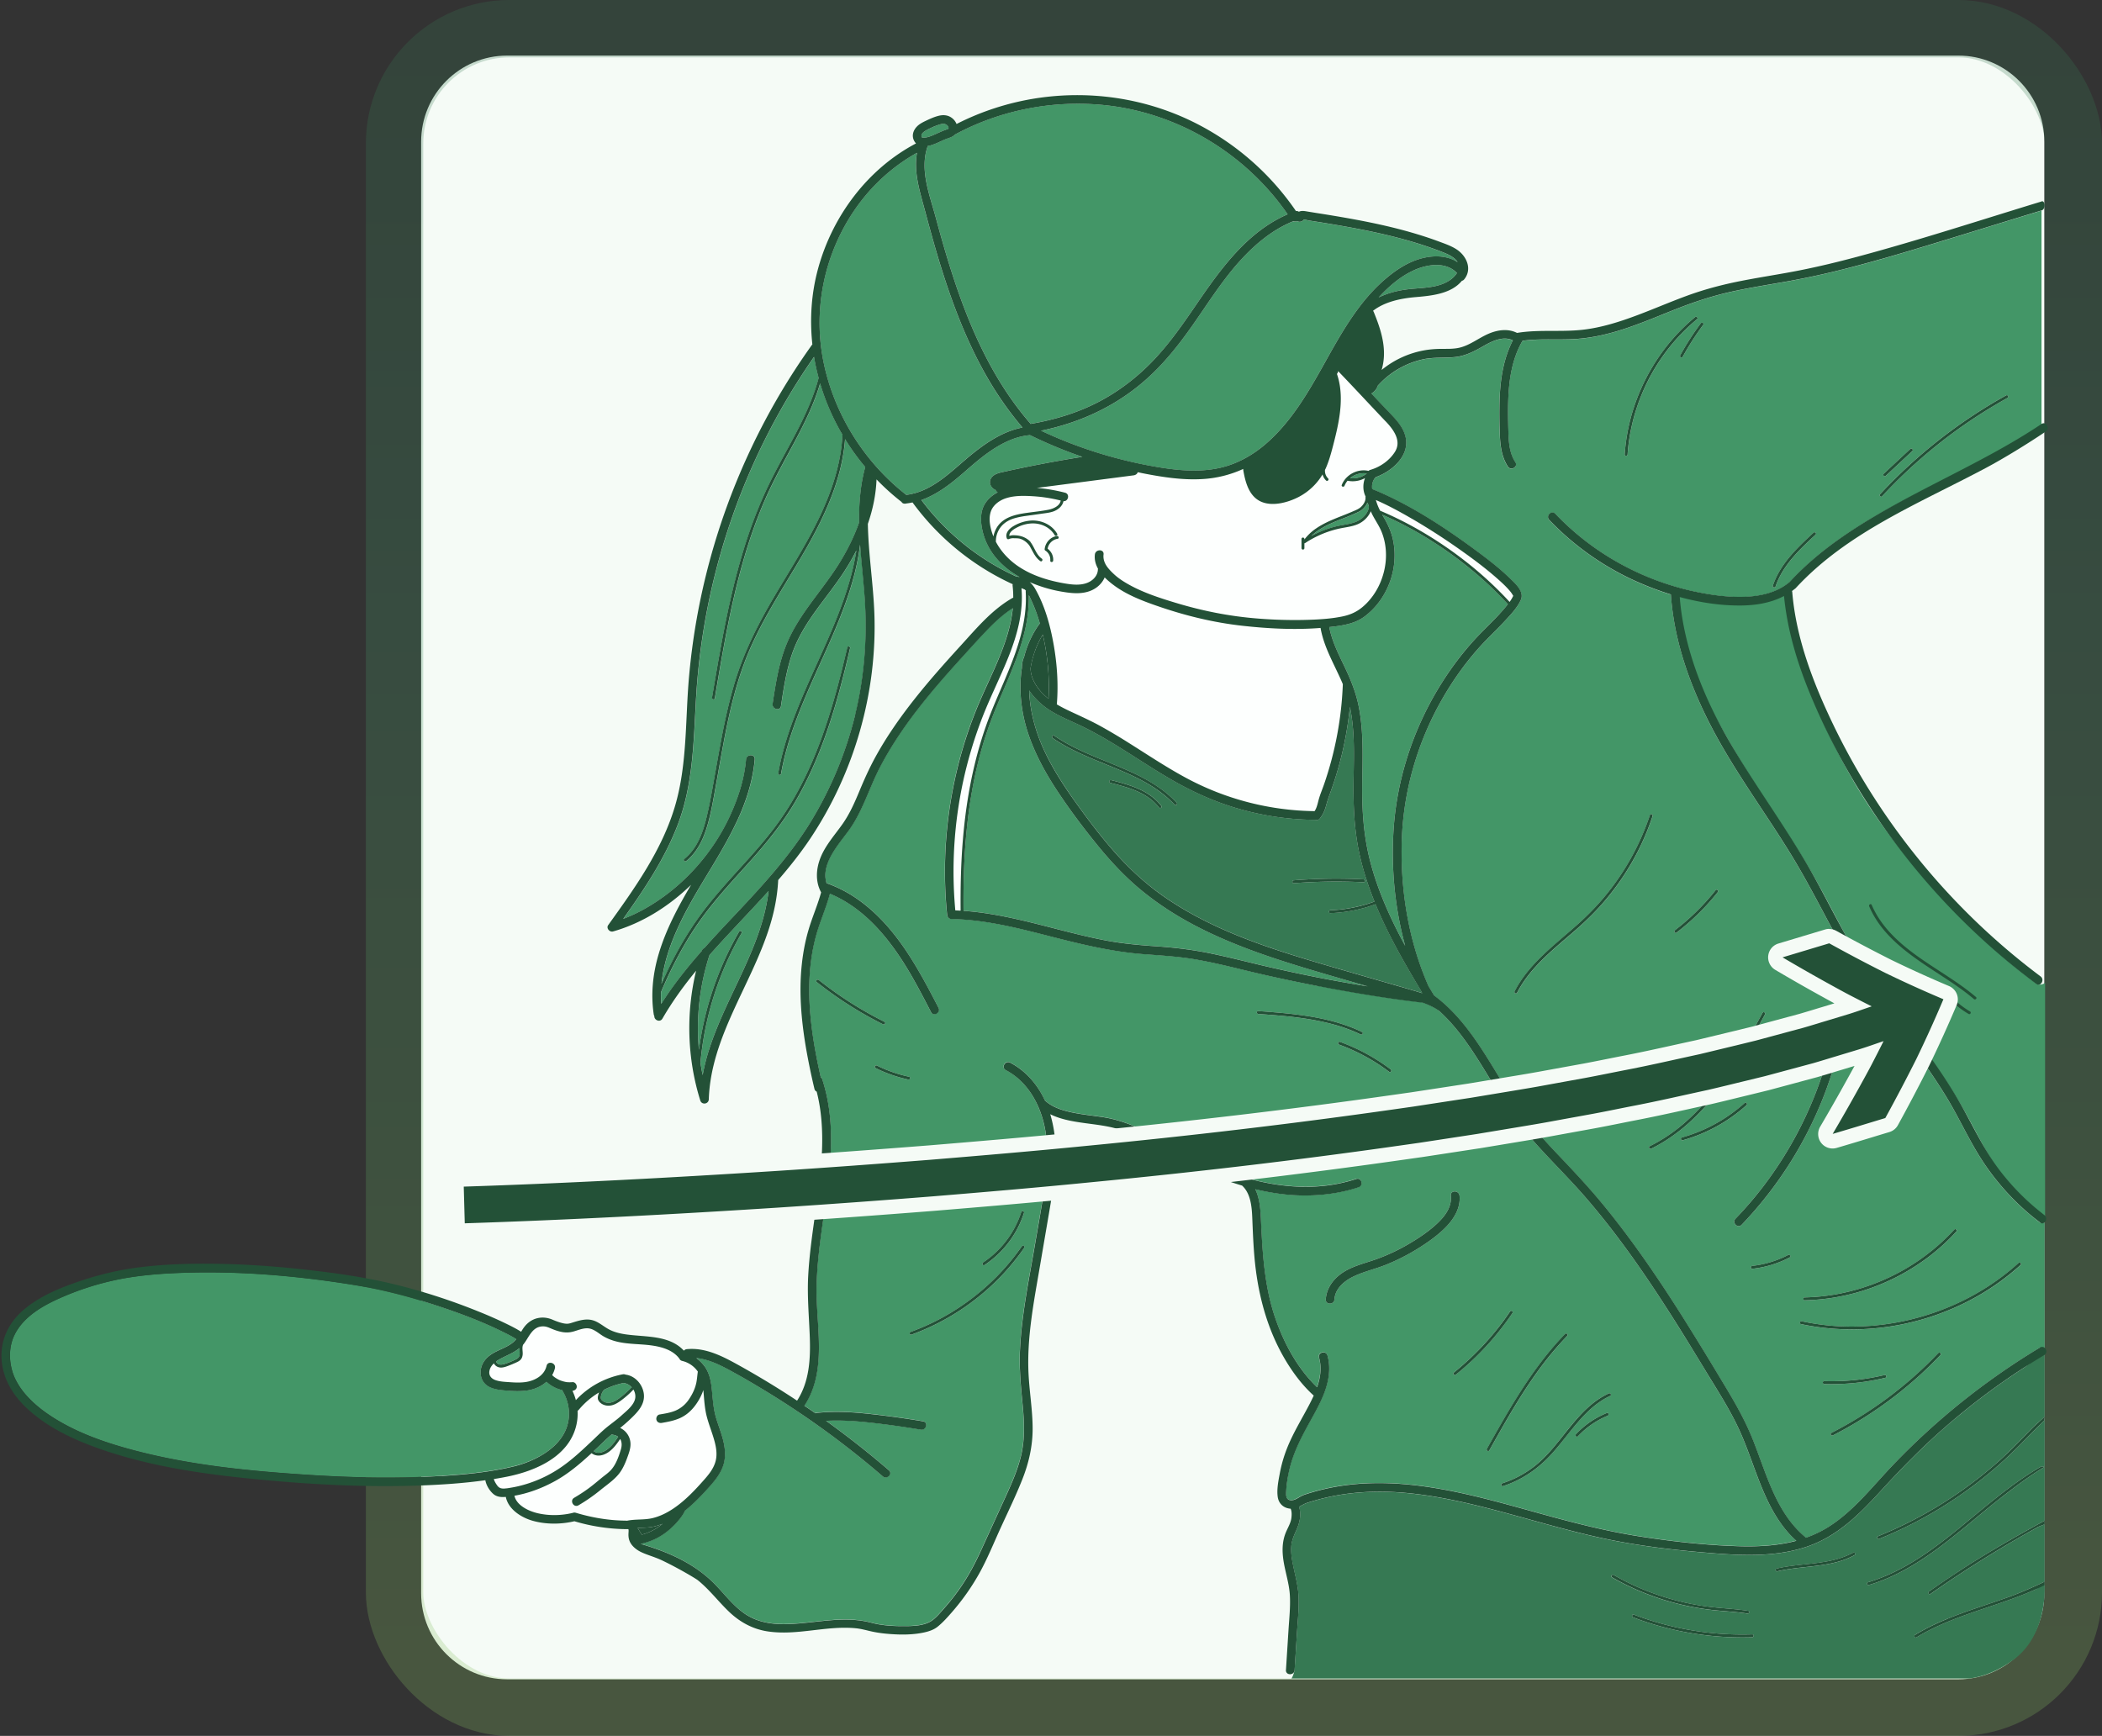 <svg xmlns="http://www.w3.org/2000/svg" width="293" height="242" fill="none"><rect width="100%" height="100%" fill="#333333" stroke="none"/><path fill="#F5FBF6" d="M272.963 7.75H70.703c-6.627 0-12 5.373-12 12v202.367c0 6.628 5.373 12 12 12h202.26c6.627 0 12-5.372 12-12V19.75c0-6.627-5.373-12-12-12Z"/><rect width="234" height="234" x="55" y="4" stroke="url(#a)" stroke-width="8" opacity=".25" rx="16"/><path fill="#439667" d="M210.918 83.057s0 .008.004.016c0-.004.004-.008.008-.016.032-.052-.004-.052-.016-.016 0 .008.008.016.012.02l-.008-.008v.004ZM210.93 83.13s-.016-.023-.02-.032l.024.045-.012-.069c0 .004-.004.008-.008.012 0 .012 0 .025.012.04l.004.005ZM190.612 70.076c-.161.391-.451.746-.749.992-.27.221-.597.358-.911.5-.37.169-.741.322-1.12.475-.773.31-1.559.6-2.32.947-.685.31-1.357.669-1.97 1.112a7.089 7.089 0 0 0-.753.629c.25-.137.5-.266.753-.383a14.109 14.109 0 0 1 2.84-.991c.725-.17 1.466-.246 2.183-.452.697-.197 1.306-.552 1.757-1.124.241-.31.503-.762.487-1.18-.048-.138-.088-.279-.129-.416-.02-.032-.036-.069-.064-.097l-.004-.012Z"/><path fill="#FDFFFE" d="M196.728 73.284a54.731 54.731 0 0 1 7.561 4.973 50.903 50.903 0 0 1 6.135 5.65c.129-.18.254-.37.362-.564.045-.08.081-.165.125-.246-.012-.016-.008-.012 0 0 0 0 0-.008.004-.012 0-.012-.008-.028-.004-.036-.032-.044-.016-.02 0 0v-.004c-.016-.032-.028-.064-.048-.093a3.658 3.658 0 0 0-.391-.552c-.487-.576-1.039-1.092-1.599-1.596-1.684-1.507-3.505-2.865-5.349-4.167a91.613 91.613 0 0 0-6.679-4.304c-1.64-.955-3.319-1.878-5.068-2.636.141.52.351 1.012.592 1.491a48.49 48.49 0 0 1 4.355 2.096h.004Z"/><path fill="#439667" d="M283.902 137.165c-3.795-2.833-6.563-5.308-9.902-8.665-5.942-5.969-11.496-12.432-15.706-19.731a93.161 93.161 0 0 1-5.651-11.538c-1.72-4.244-3.196-10.165-3.643-14.731-1.784.943-3.958 1.476-6 1.5-2.892.036-6.164-.73-9-1.5.045.564-.071 2.94.001 3.5.838 6.468 4.233 12.529 7.483 18.138 3.445 5.941 7.533 11.482 10.993 17.415 1.757 3.01 3.295 6.142 4.987 9.188 1.6 2.874 3.4 5.618 5.318 8.286 3.798 5.288 7.959 10.35 11.158 16.048 1.631 2.906 3.033 5.92 5.019 8.612a33.164 33.164 0 0 0 6.107 6.295V137c-.162.222-.878.379-1.164.165ZM190.516 66.011a2.951 2.951 0 0 0-2.328.653c.829.101 1.675-.137 2.328-.653Z"/><path fill="#FDFFFE" d="M186.358 52.124c.757 2.204.616 4.57.193 6.835-.205 1.104-.479 2.192-.761 3.28-.27 1.036-.552 2.06-.987 3.039-.032.076-.072.149-.109.221a1.49 1.49 0 0 0 .431 1.194c.186.18-.096.463-.286.286a1.817 1.817 0 0 1-.487-.843 8.398 8.398 0 0 1-3.315 3.135c-1.547.803-3.859 1.44-5.491.545-1.51-.826-1.974-2.7-2.243-4.272a.565.565 0 0 1-.004-.173 15.787 15.787 0 0 1-5.721 1.414c-2.791.161-5.599-.278-8.33-.818-.221-.044-.439-.097-.656-.141-.073.254-.307.403-.58.44l-13.487 1.752c1.325.11 2.639.33 3.928.665.717.186.459 1.246-.214 1.181-.141.713-.806 1.237-1.482 1.46-.439.144-.907.197-1.362.261l-1.535.218c-.902.125-1.828.221-2.694.524-.822.282-1.523.79-1.946 1.56a3.258 3.258 0 0 0-.403 1.64c.741 1.414 1.897 2.619 3.219 3.49 1.833 1.209 3.955 1.882 6.102 2.269 1.084.197 2.292.378 3.356-.013.797-.294 1.519-.987 1.543-1.874 0-.044.008-.08.016-.12-.339-.605-.52-1.266-.435-1.983.092-.766 1.301-.77 1.208 0-.137 1.168.685 2.03 1.483 2.776.576.536 1.244.968 1.925 1.355 2.046 1.172 4.355 1.914 6.598 2.595 3.783 1.148 7.581 1.902 11.521 2.208 2.199.17 4.407.242 6.61.19a51.353 51.353 0 0 0 1.575-.06c1.193-.065 2.381-.178 3.549-.416 1.382-.282 2.385-.81 3.4-1.837 1.269-1.286 2.111-2.95 2.493-4.712.383-1.769.266-3.671-.435-5.348-.33-.79-.83-1.495-1.224-2.252a8.37 8.37 0 0 1-.246-.528 2.671 2.671 0 0 1-.246.475 3.515 3.515 0 0 1-1.619 1.354c-.769.319-1.607.4-2.417.569-1.128.233-2.22.616-3.251 1.12a13.85 13.85 0 0 0-1.611.919.184.184 0 0 1-.109.028v.681a.204.204 0 0 1-.201.202c-.109.004-.202-.097-.202-.202V75.14c0-.113.093-.198.202-.202.109-.004.201.097.201.202v.072a6.98 6.98 0 0 1 1.454-1.422c.085-.065.174-.121.262-.178 1.164-.79 2.494-1.293 3.795-1.805.386-.154.773-.307 1.156-.476.33-.145.697-.282.999-.487.463-.319.91-.944.85-1.528a.164.164 0 0 1 .02-.1c-.004-.009-.012-.017-.016-.025-.383-.77-.391-1.729-.069-2.543a3.574 3.574 0 0 1-2.437.367c-.173.205-.318.44-.419.697-.096.238-.483.133-.386-.109.576-1.438 2.227-2.305 3.73-1.958a.58.58 0 0 1 .249-.141c1.362-.391 2.663-1.29 3.428-2.507.979-1.552-.213-3.123-1.276-4.248-2.216-2.337-4.403-4.703-6.639-7.024a.633.633 0 0 1-.165.39v.009Zm-41.333 26.09c-.725-.507-1.036-1.333-1.467-2.07-.221-.384-.717-.831-1.293-1.029-.366-.124-.926-.064-.946-.096a1.622 1.622 0 0 0-.677.12c-.129.053-.246.013-.294-.12-.27-.714.37-1.35.934-1.685a5.564 5.564 0 0 1 2.317-.762c1.478-.133 3.009.516 3.77 1.826.129.226-.218.427-.346.202-.645-1.109-1.91-1.681-3.163-1.64a4.873 4.873 0 0 0-2.026.531c-.439.222-1.164.637-1.136 1.205a1.98 1.98 0 0 1 .77-.08c.02 0 .503.004.983.16.491.162.982.476 1.224.795.556.73.774 1.737 1.559 2.285.21.149.008.496-.201.347l-.008.012Zm2.4-3.103c-.7.11-1.293.677-1.393 1.387.515.383.821 1.015.769 1.66-.02.258-.423.258-.403 0a1.491 1.491 0 0 0-.685-1.398c-.056-.037-.104-.105-.1-.174.076-.914.789-1.724 1.704-1.861.253-.04.362.35.108.386Z"/><path fill="#439667" d="M191.398 67.062c.017-.032.033-.088.009-.02a.031.031 0 0 1-.009.02ZM197.159 37.642c-1.91.842-3.565 2.273-4.987 3.825 1.148-.56 2.413-.899 3.69-1.088 1.518-.222 3.085-.186 4.576-.58 1.019-.27 2.07-.827 2.642-1.738-1.526-1.596-4.056-1.241-5.921-.415v-.004ZM207.078 81.136a54.745 54.745 0 0 0-7.134-5.477 50.584 50.584 0 0 0-7.267-3.905c.068.12.137.246.209.367.536.919.987 1.862 1.233 2.901.504 2.108.31 4.385-.495 6.392-.73 1.818-1.898 3.414-3.481 4.574-1.112.814-2.417 1.105-3.762 1.298-.363.052-.729.093-1.096.133.367 1.898 1.217 3.623 2.051 5.348.874 1.814 1.635 3.643 2.038 5.622.733 3.603.552 7.294.507 10.95-.044 3.623.194 7.173 1.1 10.692 1.076 4.163 2.848 8.06 4.886 11.824a49.586 49.586 0 0 1-1.607-16.31c.467-6.823 2.61-13.501 6.111-19.369 1.68-2.813 3.669-5.489 5.961-7.834.907-.931 1.841-1.83 2.724-2.789.39-.427.773-.867 1.127-1.326a48.717 48.717 0 0 0-3.101-3.091h-.004Z"/><path fill="#439667" d="M257.275 37.466c-2.65.677-5.325 1.27-8.016 1.753-2.65.476-5.317.883-7.947 1.467-2.518.56-4.955 1.35-7.36 2.285-2.316.903-4.6 1.886-6.953 2.696-2.324.798-4.725 1.41-7.182 1.592-2.526.186-5.079-.08-7.597.262-1.458 2.515-1.897 5.42-1.994 8.29-.048 1.48-.02 2.962.024 4.445.044 1.451.149 2.942.967 4.192.427.653-.62 1.257-1.043.608-.87-1.326-1.06-2.914-1.12-4.461a64.58 64.58 0 0 1-.036-4.78c.096-2.873.523-5.78 1.852-8.346-1.369-.673-2.936.125-4.145.818-1.285.733-2.513 1.378-4.008 1.515-1.486.133-2.952-.008-4.419.319-2.42.54-4.6 1.833-6.255 3.663a1.923 1.923 0 0 1-.5.798 2.148 2.148 0 0 1-.395.294c.834.89 1.668 1.777 2.514 2.656.999 1.036 2.054 2.156 2.3 3.631.419 2.515-2.002 4.582-4.205 5.372l-.133.141a3.08 3.08 0 0 1-.049.073c-.032.048-.06.1-.092.153-.028.048-.049.12-.081.165-.008.024-.02.049-.028.073-.04.113-.072.23-.097.35-.008.033-.012.065-.02.101-.004.053-.012.105-.012.157-.008.125-.004.254.008.38 0 .02.008.043.008.055v.009c.387.153.766.31 1.144.48 4.677 2.067 9.068 4.948 13.176 7.975 1.708 1.257 3.412 2.559 4.931 4.042.757.738 1.994 1.822 1.458 2.986-.511 1.109-1.426 2.064-2.248 2.942-.866.927-1.784 1.806-2.662 2.72-2.357 2.447-4.379 5.232-6.063 8.178-3.428 6.001-5.389 12.787-5.611 19.699-.217 6.875.947 13.988 3.738 20.304.254.427.512.85.77 1.273.479.363.95.738 1.401 1.141 4.154 3.711 6.643 8.826 9.644 13.424 1.704 2.607 3.678 4.953 5.821 7.21 2.243 2.366 4.483 4.719 6.562 7.234 4.137 5.009 7.798 10.386 11.258 15.875a492.68 492.68 0 0 1 5.088 8.289c1.631 2.705 3.267 5.385 4.475 8.311 2.006 4.856 3.267 10.478 7.465 14.004a.545.545 0 0 1 .104.113 15.564 15.564 0 0 0 3.11-1.483c3.537-2.221 6.139-5.626 8.987-8.612a98.773 98.773 0 0 1 20.528-16.419c.076-.044.59.132.663.124v-17.5c-.064-.016-.571-.002-.639-.054a39.528 39.528 0 0 1-1.841-1.491 34.464 34.464 0 0 1-6.131-7.025c-1.865-2.829-3.235-5.952-4.991-8.846-3.428-5.662-7.698-10.74-11.456-16.177-1.958-2.833-3.69-5.779-5.305-8.818-1.644-3.095-3.275-6.186-5.116-9.168-3.613-5.86-7.75-11.422-10.941-17.531-2.988-5.727-5.228-12.01-5.667-18.495a42.039 42.039 0 0 1-4.669-1.753 38.674 38.674 0 0 1-12.286-8.64c-.536-.564.318-1.419.854-.855a37.077 37.077 0 0 0 6.208 5.24 37.994 37.994 0 0 0 13.095 5.573c2.292.496 4.657.826 7.005.758 2.248-.065 4.576-.568 6.333-2.06 1.994-2.164 4.237-4.07 6.626-5.783 8.669-6.214 18.912-9.72 27.746-15.669.294-.197.576-.088.741.13v-30.48c-4.141 1.26-8.278 2.542-12.419 3.812-4.934 1.507-9.869 3.026-14.872 4.3v-.004Zm-22.715 121.5c-.249.068-.354-.318-.108-.387a21.885 21.885 0 0 0 8.717-4.792c.193-.173.479.113.286.286a22.326 22.326 0 0 1-8.895 4.897v-.004Zm14.901 16.342a15.001 15.001 0 0 1-5.217 1.58c-.258.028-.254-.375 0-.403a14.312 14.312 0 0 0 5.011-1.524c.23-.121.435.23.202.347h.004Zm4.821 17.64c-.257-.008-.257-.411 0-.403a31.918 31.918 0 0 0 8.407-.851c.254-.06.359.327.109.387a32.212 32.212 0 0 1-8.512.867h-.004Zm16.19-4.034a55.638 55.638 0 0 1-14.989 11.199c-.23.117-.435-.229-.202-.346a56.37 56.37 0 0 0 3.594-2.007 55.527 55.527 0 0 0 11.315-9.128c.177-.19.463.096.286.286l-.004-.004Zm10.9-12.844c.193-.174.475.109.286.286a33.517 33.517 0 0 1-5.801 4.227 35.673 35.673 0 0 1-12.056 4.293c-4.23.689-8.568.616-12.761-.283-.254-.056-.145-.443.108-.387 2.325.5 4.697.742 7.074.734 4.23-.012 8.447-.81 12.403-2.309 3.947-1.499 7.625-3.72 10.751-6.557l-.004-.004Zm-16.097 1.011a28.948 28.948 0 0 0 7.146-5.67c.178-.194.46.093.286.286a29.147 29.147 0 0 1-3.851 3.514 29.974 29.974 0 0 1-8.161 4.393 29.276 29.276 0 0 1-9.112 1.669c-.261.004-.257-.399 0-.403a28.107 28.107 0 0 0 5.157-.585 29.6 29.6 0 0 0 8.539-3.208l-.004.004Zm-10.404-30.137c.201-.75 1.369-.431 1.164.322a54.506 54.506 0 0 1-1.902 5.755 54.579 54.579 0 0 1-11.367 17.737c-.54.564-1.394-.294-.854-.854a53.802 53.802 0 0 0 3.851-4.478 53.494 53.494 0 0 0 9.108-18.478v-.004Zm-21.386-17.269a32.661 32.661 0 0 0 5.667-5.578c.162-.201.444.085.286.286a32.974 32.974 0 0 1-5.748 5.643c-.205.157-.407-.194-.201-.347l-.004-.004Zm.785 27.324c2.433-1.995 4.476-4.421 6.248-7.008 1.921-2.805 3.545-5.795 5.164-8.782.125-.23.471-.024.347.202-.931 1.713-1.857 3.425-2.848 5.11-1.672 2.841-3.517 5.602-5.753 8.032-2.082 2.261-4.503 4.228-7.266 5.59-.234.113-.436-.234-.202-.347a22.306 22.306 0 0 0 4.31-2.793v-.004Zm-14.562-27.941c1.531-1.362 2.969-2.821 4.258-4.413a35.075 35.075 0 0 0 6.014-10.986c.081-.245.472-.141.387.109a35.639 35.639 0 0 1-2.86 6.408 35.726 35.726 0 0 1-3.577 5.147c-1.317 1.579-2.784 3.014-4.33 4.372-2.981 2.616-6.272 5.114-8.125 8.713-.117.23-.468.029-.347-.201 1.019-1.979 2.494-3.668 4.097-5.191 1.446-1.374 2.993-2.628 4.483-3.954v-.004Zm9.084-73.944a26.723 26.723 0 0 0-1.917 8.237c-.017.258-.419.258-.403 0 .108-1.62.362-3.224.765-4.795a27.607 27.607 0 0 1 3.38-7.875 27.067 27.067 0 0 1 5.663-6.473c.198-.165.484.121.286.287a26.594 26.594 0 0 0-3.383 3.349 27.28 27.28 0 0 0-4.387 7.27h-.004Zm8.628-9.838a39.32 39.32 0 0 0-2.864 4.466c-.125.225-.471.024-.346-.202a39.32 39.32 0 0 1 2.864-4.465c.153-.206.503-.004.346.201Zm15.658 29.271c-2.224 2.06-4.576 4.256-5.571 7.21-.081.246-.471.141-.387-.109 1.019-3.026 3.392-5.275 5.672-7.387.189-.177.475.109.286.286Zm9.494-8.495c1.237-1.153 2.474-2.306 3.71-3.462.19-.178.476.109.286.286-1.236 1.152-2.473 2.305-3.71 3.462-.189.177-.475-.11-.286-.286Zm17.269-10.584a70.876 70.876 0 0 0-4.225 2.54 70.479 70.479 0 0 0-13.261 11.171c-.177.19-.459-.097-.286-.286a70.864 70.864 0 0 1 17.567-13.775c.225-.125.431.222.201.347l.004.003Z"/><path fill="#367953" d="M271.371 198.755c-3.344 2.898-6.413 6.041-9.398 9.302-2.856 3.123-5.897 6.109-9.978 7.528-4.149 1.443-8.664 1.322-12.983.983-4.886-.383-9.784-.923-14.59-1.894-4.769-.963-9.438-2.358-14.131-3.631-4.68-1.27-9.43-2.442-14.268-2.898-4.213-.395-8.418-.153-12.483.976-.447.125-.89.253-1.333.399-.415.137-.77.366-1.144.552.382 1.064.072 2.305-.391 3.316-.33.722-.636 1.423-.689 2.225-.052.766.044 1.528.189 2.277.307 1.576.766 3.111.83 4.723.069 1.669-.117 3.357-.221 5.022-.109 1.733-.218 3.47-.331 5.203-.016.23-.297 1.067-.45 1.164h94.5c2.93-.377 5.068-1.848 6-2.5 5-3.5 4.5-10.5 4.5-10.5-.5 0-1.001.467-1.287.592-2.727 1.213-5.579 2.099-8.395 3.071-2.815.971-5.615 2.039-8.169 3.595-.221.137-.423-.214-.201-.347 1.422-.866 2.928-1.588 4.467-2.221 2.772-1.14 5.648-2.003 8.471-3.01 1.588-.568 3.595-1.443 5.114-2.18v-8c-.169.093-.771.294-.936.387a164.83 164.83 0 0 0-14.969 9.325c-.214.15-.415-.201-.201-.346a170.598 170.598 0 0 1 4.161-2.821c3.742-2.455 8.018-4.905 11.945-7.045v-7.5c-1.805 1.048-3.941 2.644-5.593 3.917-3.049 2.354-5.917 4.933-9.003 7.238-3.017 2.253-6.276 4.232-9.905 5.312-.25.073-.355-.314-.109-.387 2.034-.604 3.968-1.499 5.801-2.575 3.283-1.93 6.211-4.385 9.136-6.803 2.932-2.426 5.893-4.856 9.2-6.758.012-.008.457.06.473.056v-6.5c-.636.617-1.686 1.628-2.302 2.268-1.474 1.536-2.985 3.027-4.6 4.413a58.214 58.214 0 0 1-16.193 9.866c-.242.097-.343-.294-.109-.387a57.762 57.762 0 0 0 16.789-10.442c1.583-1.41 3.046-2.934 4.52-4.457.475-.492 1.396-1.29 1.895-1.761v-9c-.83.504-2.096 1.669-2.91 2.197a96.594 96.594 0 0 0-10.719 8.056Zm-46.453 20.808a35.543 35.543 0 0 0 3.806 1.89 36.03 36.03 0 0 0 7.122 2.172c1.269.246 2.55.415 3.839.532 1.333.121 2.667.214 3.992.411.258.04.145.427-.109.387-1.53-.23-3.077-.31-4.616-.468a36.285 36.285 0 0 1-14.244-4.574c-.225-.129-.024-.475.202-.346l.008-.004Zm19.327 8.689a42.734 42.734 0 0 1-16.612-2.773c-.242-.093-.137-.48.108-.387 1.157.439 2.329.83 3.517 1.169a42.44 42.44 0 0 0 12.987 1.588c.258-.009.258.394 0 .403Zm14.264-11.446c-.709.383-1.458.681-2.232.903-2.779.794-5.72.689-8.527 1.358-.254.06-.359-.331-.109-.387 3.52-.834 7.4-.443 10.662-2.217.23-.124.431.226.202.347l.004-.004ZM191.743 126.055a20.306 20.306 0 0 1-6.3 1.241c-.258.008-.258-.395 0-.403a20.042 20.042 0 0 0 6.147-1.209c-.842-2.088-1.543-4.228-2.042-6.424-.81-3.583-.927-7.19-.867-10.845.053-3.289.166-6.646-.515-9.878a49.866 49.866 0 0 1-1.152 6.763 49.137 49.137 0 0 1-1.43 4.787c-.25.706-.512 1.395-.705 2.12-.177.669-.411 1.274-.842 1.814a.433.433 0 0 1-.073.097.507.507 0 0 1-.427.197.426.426 0 0 1-.12-.024 39.758 39.758 0 0 1-11.094-1.644c-3.174-.947-6.187-2.318-9.055-3.974-2.856-1.652-5.579-3.526-8.411-5.219-1.414-.846-2.856-1.648-4.343-2.354-1.406-.665-2.86-1.245-4.177-2.083-1.067-.677-2.127-1.645-2.876-2.769.093 2.922.918 5.872 2.151 8.487 1.221 2.584 2.796 4.986 4.459 7.299 1.7 2.362 3.468 4.695 5.406 6.871 1.905 2.144 4.004 4.103 6.336 5.776 2.168 1.555 4.488 2.889 6.885 4.05 4.749 2.305 9.792 3.933 14.844 5.432.181.053.366.109.547.166 2.897.854 5.797 1.684 8.697 2.522 1.511.436 3.021.867 4.528 1.314.314.093.628.19.938.294a.589.589 0 0 1-.064-.112c-.036-.077-.068-.158-.105-.238-1.78-2.962-3.516-5.953-5.007-9.072a57.07 57.07 0 0 1-1.329-2.99l-.004.008Zm-30.208-13.497c-1.603-2.088-4.33-2.801-6.755-3.414-.25-.064-.145-.451.109-.386 2.55.644 5.321 1.414 6.997 3.598.157.206-.193.407-.347.202h-.004Zm2.196-.367c-.971-1.04-2.095-1.918-3.307-2.664-2.167-1.334-4.548-2.257-6.897-3.22-2.344-.963-4.696-1.962-6.791-3.405-.214-.145-.012-.496.201-.347 1.197.822 2.482 1.507 3.799 2.12 2.328 1.08 4.753 1.939 7.085 3.023 2.276 1.06 4.468 2.361 6.196 4.211.177.189-.109.476-.286.286v-.004Zm19.806 10.757c-1.067.04-2.134.092-3.198.181-.258.02-.258-.383 0-.403a69.675 69.675 0 0 1 3.198-.181 71.826 71.826 0 0 1 6.53.048c.258.016.258.419 0 .403a70.406 70.406 0 0 0-6.53-.048Z"/><path fill="#439667" d="m132.16 17.983.012-.012c-.004.004-.004.008-.012.016v-.004Z"/><path fill="#439667" d="M132.2 17.944v-.008c-.012.012-.024.023-.032.035 0 .012.024 0 .032-.027ZM132.215 17.932s-.004 0-.008.008l.008-.008ZM128.586 19.21l-.004-.009h-.008l.008.008h.008-.004ZM128.526 19.153c-.047-.072-.02-.016 0 0Z"/><path fill="#439667" d="M128.438 18.92c.008.043.02.084.032.128v.012c0 .004.004.008.008.012.016.029.032.053.048.08l.004.005c.044.004.048.044-.012 0l.04.032h.012c-.016-.024.021-.008 0 0a.877.877 0 0 1 .105-.008c.109.004.214 0 .322-.008h.013c.024 0 .048-.008.068-.012l.125-.024a4.65 4.65 0 0 0 .66-.21c.371-.14.802-.35 1.209-.528.226-.096.451-.193.681-.278.092-.032.185-.06.278-.092l.068-.025c.012-.004.024-.012.032-.016.041-.028.077-.072.049-.04.004-.004.016-.012.024-.024 0-.008.008-.016.012-.029 0-.008 0-.012.004-.02a.238.238 0 0 0-.008-.052c0 .008 0 .032.008.052 0-.008.008-.02.008-.02.004-.004 0-.012.004-.016 0-.012-.008-.024-.008-.032-.004 0-.008 0-.008.012 0-.024 0-.036.008-.024a.874.874 0 0 0-.028-.097c-.012-.012-.057-.109-.069-.129 0-.004 0-.004-.004-.008-.024-.024-.044-.048-.068-.073-.024-.024-.049-.044-.073-.068-.044-.028-.088-.056-.133-.08l-.08-.037a.796.796 0 0 0-.065-.02c-.012 0-.157-.032-.092-.024-.206-.028-.351.016-.544.068-.427.121-.846.294-1.253.48a9.943 9.943 0 0 0-.624.31c-.077.04-.149.085-.226.133-.044.028-.088.06-.133.089l-.02.012c-.004 0 0 0-.012.012a1.564 1.564 0 0 0-.246.242c.049-.065-.068.117-.076.137-.065.117-.02.052-.012.028-.012.032-.02.069-.028.1.032-.14.032.186 0 .045v.004Z"/><path fill="#439667" d="M131.984 17.428c.024.016.076.071 0 0ZM129.287 20.356a.608.608 0 0 1-.028.182c-1.051 3.232.347 6.678 1.185 9.801 2.731 10.156 6.138 20.566 13.14 28.65a.606.606 0 0 1 .072.105c.008 0 .016-.004.024-.008 3.307-.564 6.55-1.536 9.527-3.1 2.602-1.361 4.955-3.135 7.033-5.206 2.465-2.459 4.451-5.308 6.409-8.173 3.412-4.99 7.142-10.277 12.838-12.735a36.021 36.021 0 0 0-6.913-7.452c-5.232-4.248-11.681-7.013-18.388-7.746-7.243-.794-14.679.62-21.092 4.09-.008 0-.012.005-.02.009a.225.225 0 0 1-.024.032c-.347.342-.919.451-1.297.612-.79.335-1.604.802-2.47.935l.004.004ZM69.164 189.787c.032.226.246.379.455.428.27.064.552-.017.81-.101a10.405 10.405 0 0 0 1.559-.649c.217-.117.374-.266.427-.516.044-.201.024-.415.012-.621a6.309 6.309 0 0 1-.016-.39c-.878.741-1.998 1.084-2.993 1.684-.085.052-.17.109-.25.165h-.004Z"/><path fill="#439667" d="M75.207 203.031c1.515-.842 2.912-2.023 3.63-3.639.769-1.733.591-3.781-.36-5.401a.622.622 0 0 1-.076-.201 4.828 4.828 0 0 1-2.223-1.165c-.697.625-1.612 1.032-2.534 1.185-.995.169-1.99.129-2.989.044-.814-.068-1.656-.129-2.4-.495-1.467-.722-1.596-2.527-.665-3.74 1.05-1.375 2.896-1.508 4.108-2.644.101-.093.19-.194.274-.298-.544-.347-1.128-.641-1.704-.931-2.828-1.407-5.8-2.539-8.793-3.547-3.888-1.306-7.871-2.369-11.92-3.034-8.036-1.314-16.266-2.024-24.41-1.717-2.925.109-5.866.346-8.738.931a39.313 39.313 0 0 0-8.064 2.591c-2.417 1.076-4.983 2.551-6.248 4.985-.922 1.778-.882 3.938-.181 5.783.02.057.044.113.068.17 0 .008.004.012.008.02 0 0 0 .004.004.012.04.097.085.189.13.282a9.818 9.818 0 0 0 1.007 1.64c.02.029.044.057.064.085l.008.012c.04.052.084.105.129.161.878 1.08 1.95 2.019 3.041 2.797 3.758 2.676 8.266 4.22 12.693 5.368 7.674 1.991 15.637 2.777 23.529 3.297 6.324.419 12.68.56 19.009.157 3.331-.213 6.626-.528 9.873-1.298 1.313-.31 2.55-.765 3.738-1.426l-.008.016ZM85.231 199.995c.033-.024-.145.125-.185.161-.66.589-1.289 1.213-1.938 1.818-.116.113-.237.222-.358.334.125.093.282.162.419.194.387.093.822-.053 1.16-.238.778-.427 1.313-1.197 1.8-1.914.013-.016.025-.024.037-.036a1.483 1.483 0 0 0-.725-.287.396.396 0 0 1-.165-.064l-.049.036.004-.004ZM172.401 36.864c-2.276 2.616-4.125 5.558-6.107 8.39-1.918 2.741-3.992 5.369-6.494 7.606-4.181 3.736-9.244 6.081-14.695 7.19 5.338 2.498 11.026 4.263 16.846 5.166 2.772.431 5.668.629 8.415-.064 2.252-.569 4.302-1.742 6.055-3.253 3.001-2.587 5.16-5.928 7.118-9.342.35-.608.692-1.217 1.031-1.825 2.312-4.14 4.685-8.443 8.286-11.62 1.639-1.446 3.516-2.711 5.684-3.179 1.575-.342 3.307-.25 4.636.629a2.189 2.189 0 0 0-.238-.319c-.576-.6-1.393-.91-2.155-1.2-3.101-1.193-6.32-2.056-9.571-2.745a131.53 131.53 0 0 0-5.003-.943c-.805-.137-1.611-.27-2.421-.399-.084-.012-.173-.028-.258-.04-.35-.057-.696-.113-1.047-.166-.129-.02-.52-.125-.753-.14-.169.285-.604.427-.923.209a.643.643 0 0 1-.551.036c-3.106 1.254-5.684 3.506-7.868 6.017l.013-.008Z"/><path fill="#235137" d="M145.006 96.326c.346.403.733.757 1.148 1.08a31.822 31.822 0 0 0-.802-8.947 13.148 13.148 0 0 0-1.7 4.675c-.004 1.169.593 2.301 1.354 3.188v.004Z"/><path fill="#439667" d="M142.513 59.599a46.956 46.956 0 0 1-5.104-7.327c-2.679-4.735-4.629-9.853-6.248-15.04-.818-2.62-1.535-5.264-2.248-7.911-.701-2.62-1.583-5.324-1.099-8.02-3.424 1.902-6.365 4.602-8.596 7.822-4.226 6.094-5.898 13.707-4.5 21.001 1.422 7.411 5.664 14.226 11.601 18.865 3.344-.41 5.837-2.853 8.286-4.949 2.284-1.95 4.903-3.86 7.9-4.441h.008Z"/><path fill="#FDFFFE" d="M149.078 99.121c1.386.653 2.783 1.27 4.133 2.003 1.369.742 2.703 1.552 4.024 2.378 2.642 1.656 5.237 3.397 7.98 4.884a38.728 38.728 0 0 0 18.034 4.7c.125-.186.218-.391.29-.601.121-.342.197-.701.294-1.048.198-.717.5-1.41.741-2.112a49.282 49.282 0 0 0 1.322-4.525 48.258 48.258 0 0 0 1.289-9.419c-1.072-2.575-2.587-4.977-3.09-7.75-.004-.032-.004-.06-.008-.088-.181.016-.367.028-.548.04-3.4.226-6.856.04-10.215-.326-4.125-.448-8.162-1.435-12.081-2.801-2.01-.702-4.052-1.484-5.793-2.729a11.015 11.015 0 0 1-1.462-1.229c-.334.778-.979 1.41-1.768 1.777-1.333.617-2.836.448-4.234.206a19.264 19.264 0 0 1-4.447-1.326c.306.27.572.6.798 1 1.329 2.34 2.07 5.073 2.537 7.705.484 2.745.673 5.558.444 8.338.567.339 1.16.641 1.76.923Z"/><path fill="#439667" d="M142.133 80.446c-2.509-1.423-4.535-3.55-5.192-6.525-.274-1.233-.322-2.62.375-3.728.427-.677 1.051-1.197 1.76-1.56a.668.668 0 0 1-.302-.346c-.572-.213-1.015-.93-.637-1.588.327-.568.995-.75 1.587-.882a188.671 188.671 0 0 1 11.142-2.132 64.629 64.629 0 0 1-7.287-3.027c-3.436.286-6.364 2.708-8.854 4.889-1.917 1.676-3.915 3.325-6.284 4.155a34.358 34.358 0 0 0 13.229 10.663c.161.017.318.04.467.077l-.004.004ZM85.178 195.519c.564-.137 1.048-.504 1.49-.858.456-.363.887-.758 1.29-1.181a.19.19 0 0 1 .113-.057 1.897 1.897 0 0 0-1.096-.608c-.016 0-.032-.008-.048-.012a11.04 11.04 0 0 0-2.736.947 2.105 2.105 0 0 0-.394.753c-.077.274-.109.492.1.71.323.338.838.411 1.277.306h.004Z"/><path fill="#FDFFFE" d="M93.84 210.292c1.643-1.104 3.029-2.583 4.33-4.062.673-.766 1.325-1.6 1.567-2.612.246-1.027.02-2.091-.274-3.083-.306-1.039-.713-2.047-.983-3.095-.278-1.088-.342-2.204-.439-3.316-.012-.113-.02-.23-.032-.343a7.537 7.537 0 0 1-1.128 2.136c-.576.778-1.305 1.41-2.195 1.797-.79.343-1.624.5-2.466.641-.322.057-.648-.08-.745-.423-.08-.29.101-.689.423-.746.754-.129 1.535-.245 2.244-.548a4.27 4.27 0 0 0 1.833-1.523c.495-.721.886-1.503 1.06-2.366.1-.491.128-1.011.209-1.543-.008-.012-.012-.024-.025-.037a3.671 3.671 0 0 0-2.159-1.454.536.536 0 0 1-.382-.307c-.862-1.181-2.377-1.628-3.759-1.833-1.595-.238-3.222-.162-4.805-.516-.71-.161-1.41-.411-2.038-.782-.589-.347-1.128-.867-1.801-1.048-.782-.21-1.591.157-2.333.375a3.425 3.425 0 0 1-1.711.064 7.6 7.6 0 0 1-1.45-.471c-.355-.149-.681-.294-1.076-.298-1.527-.017-1.954 1.446-2.735 2.458-.02.028-.049.052-.073.081-.201.419-.036.943-.072 1.39-.02.246-.089.48-.25.673-.193.234-.48.355-.753.48-.31.137-.62.27-.939.39-.318.121-.64.242-.983.266-.45.033-.902-.185-1.08-.584-.318.29-.563.645-.632 1.088-.1.625.274 1.044.83 1.246.629.225 1.333.249 1.994.294.794.056 1.607.096 2.393-.049 1.228-.221 2.453-.935 2.751-2.224.177-.758 1.341-.436 1.164.322-.08.347-.213.665-.382.959.032.033.06.069.092.097.06.056.125.105.185.161h.004c.029.02.06.045.09.065.124.088.257.173.394.246.072.04.145.076.217.112.033.017.069.029.101.045.302.113.604.201.922.254h.005c.036 0 .068.008.104.012.08.008.165.012.246.012.157.004.31 0 .463-.016.339-.029.592.298.605.604.016.347-.29.577-.605.605.202.419.363.85.48 1.297 1.724-1.849 4.04-3.139 6.53-3.598a.702.702 0 0 1 .43.052c.025 0 .045 0 .069.004 1.26.21 2.24 1.334 2.433 2.579.237 1.568-.886 2.672-1.934 3.664-.435.411-.89.798-1.357 1.176a2.493 2.493 0 0 1 1.446 2.318c-.012.624-.242 1.241-.451 1.817-.23.629-.496 1.258-.85 1.822-.701 1.112-1.87 1.866-2.872 2.684a24.512 24.512 0 0 1-3.074 2.14c-.672.395-1.28-.649-.608-1.044A22.044 22.044 0 0 0 82.64 207c.395-.319.782-.645 1.173-.963.43-.355.914-.674 1.293-1.085.725-.777 1.103-1.886 1.406-2.885.165-.552.144-1.08-.097-1.467-.58.858-1.253 1.773-2.252 2.16-.475.185-.995.222-1.462-.012a1.49 1.49 0 0 1-.27-.177c-1.583 1.463-3.23 2.865-5.124 3.909-1.752.963-3.658 1.688-5.631 2.031.306 1.374 2.022 2.156 3.262 2.442 1.584.367 3.312.331 4.89-.056a.544.544 0 0 1 .327-.028h.008c.016 0 .036.004.052.012 2.325.705 4.677 1.096 7.106 1.104 1.18-.254 2.405-.085 3.585-.371 1.052-.254 2.018-.737 2.909-1.338l.024.016Z"/><path fill="#FDFFFE" d="M78.137 204.594c1.66-1.128 3.13-2.53 4.58-3.905.504-.475 1-.971 1.523-1.426.765-.669 1.615-1.226 2.372-1.915.738-.669 1.982-1.596 1.95-2.708a1.868 1.868 0 0 0-.278-.935.155.155 0 0 1-.04.061c-.52.54-1.084 1.039-1.688 1.483-.52.382-1.136.741-1.805.717-.535-.016-1.107-.278-1.357-.778-.133-.266-.049-.592.036-.866.02-.069.048-.137.077-.206a11.018 11.018 0 0 0-2.844 2.434.437.437 0 0 1-.157.117 7.215 7.215 0 0 1-.198 2.116c-1.071 4.316-5.692 6.291-9.672 7.085-.6.121-1.2.226-1.8.322.06.303.35.75.5.943.322.424.777.424 1.28.351a19.41 19.41 0 0 0 1.588-.29 17.672 17.672 0 0 0 5.933-2.608v.008ZM136.934 100.001a59.264 59.264 0 0 0-2.666 8.866 59.573 59.573 0 0 0-1.108 18.051c.246.008.495.02.741.036-.032-3.304.045-6.613.318-9.91.508-6.114 1.7-12.167 3.984-17.873 2.139-5.344 5.124-10.753 4.77-16.69 0-.047.012-.088.036-.116a3.242 3.242 0 0 0-.153-.177c-.008 0-.012 0-.016-.004-.153-.06-.306-.13-.459-.194.298 3.28-.581 6.509-1.789 9.535-1.14 2.862-2.542 5.606-3.658 8.476Z"/><path fill="#439667" d="M141.623 91.92c-1.027 2.765-2.3 5.429-3.355 8.181a54.443 54.443 0 0 0-2.53 8.846c-1.184 5.929-1.494 11.994-1.434 18.027 4.5.314 8.886 1.483 13.245 2.599 2.199.565 4.407 1.121 6.642 1.54 2.341.439 4.693.645 7.066.81 2.384.165 4.745.439 7.093.907 2.365.467 4.705 1.068 7.05 1.628 2.695.641 5.41 1.233 8.137 1.773 2.356.468 4.725.891 7.097 1.266-2.368-.685-4.737-1.362-7.097-2.064-.79-.233-1.579-.471-2.369-.713-5.301-1.628-10.582-3.486-15.46-6.162-2.433-1.334-4.745-2.878-6.872-4.663-2.256-1.894-4.25-4.07-6.099-6.359-1.881-2.33-3.69-4.744-5.341-7.243-1.6-2.418-3.013-4.973-3.972-7.713-1.043-2.983-1.47-6.307-.987-9.459.004-.407.06-.822.185-1.237a.617.617 0 0 1 .093-.186 13.739 13.739 0 0 1 2.082-4.614.618.618 0 0 1 .154-.153 22.152 22.152 0 0 0-1.108-3.047c-.145-.318-.286-.637-.447-.93.088 3.078-.705 6.093-1.773 8.962v.004Z"/><path fill="#FDFFFE" d="M138.096 71.358c-.322 1-.077 2.164.262 3.127.036.1.08.198.121.298.064-.35.177-.689.342-1.011.83-1.628 2.614-2.035 4.274-2.273 1.003-.141 2.026-.242 3.021-.435.717-.141 1.603-.524 1.74-1.29a21.236 21.236 0 0 0-3.863-.6c-1.281-.077-2.642-.117-3.871.314-.882.306-1.732.95-2.026 1.87Z"/><path fill="#235137" d="M90.631 213.534a7.84 7.84 0 0 0 1.728-1.096 8.641 8.641 0 0 1-1.18.374c-.753.174-1.527.166-2.296.206l.04.064c.177.29.359.581.536.867a7.826 7.826 0 0 0 1.172-.415Z"/><path fill="#439667" d="M119.902 75.933a34.37 34.37 0 0 1-1.047 5.09c-1.301 4.583-3.372 8.9-5.31 13.236-1.957 4.384-3.83 8.87-4.664 13.625-.045.254-.431.145-.387-.109.459-2.627 1.241-5.182 2.175-7.677 1.688-4.498 3.867-8.785 5.688-13.227 1.342-3.268 2.49-6.65 3.029-10.14-.507 1-1.067 1.975-1.675 2.914-1.229 1.894-2.655 3.651-3.972 5.485-1.342 1.866-2.558 3.825-3.311 6.01-.81 2.357-1.185 4.831-1.555 7.29-.117.77-1.281.439-1.164-.323.415-2.76.837-5.553 1.881-8.16 1.675-4.192 4.882-7.428 7.263-11.192 1.172-1.85 2.183-3.845 2.912-5.929-.036-2.595.161-5.178.854-7.717a33 33 0 0 1-2.816-3.893v.068c-.322 4.212-1.812 8.23-3.69 11.978-1.953 3.893-4.358 7.528-6.525 11.3-1.088 1.89-2.115 3.817-2.993 5.816-.886 2.019-1.591 4.114-2.171 6.242-1.173 4.28-1.853 8.673-2.651 13.033-.362 1.979-.685 3.99-1.305 5.909-.548 1.696-1.39 3.333-2.792 4.473-.201.161-.487-.121-.286-.286a6.71 6.71 0 0 0 .939-.919c1.188-1.41 1.776-3.232 2.2-5.001.483-2.031.825-4.103 1.192-6.158.769-4.325 1.51-8.67 2.811-12.869 1.281-4.138 3.235-7.963 5.43-11.683 2.18-3.691 4.516-7.298 6.349-11.183 1.684-3.563 2.94-7.388 3.13-11.341-.093-.161-.198-.319-.286-.48a32.151 32.151 0 0 1-2.828-6.661c-.814 2.776-2.095 5.392-3.448 7.939-1.446 2.72-2.969 5.4-4.21 8.225-1.281 2.922-2.312 5.949-3.178 9.02-.862 3.059-1.555 6.158-2.167 9.273-.616 3.135-1.144 6.291-1.672 9.443-.044.254-.43.145-.386-.11.064-.394.132-.785.197-1.18.528-3.152 1.071-6.307 1.712-9.439.632-3.11 1.361-6.202 2.264-9.245.902-3.03 1.978-6.013 3.299-8.89 1.281-2.793 2.832-5.445 4.25-8.17 1.272-2.441 2.429-4.964 3.133-7.632a30.659 30.659 0 0 1-.64-2.934 92.887 92.887 0 0 0-8.572 15.177 92.87 92.87 0 0 0-7.871 32.374c-.346 5.985-.39 12.042-2.57 17.717-1.82 4.739-4.657 8.963-7.585 13.081a22.225 22.225 0 0 0 2.872-1.334c5.216-2.897 9.51-7.612 12.008-13.029 1.144-2.499 2.002-5.11 2.244-7.871.068-.77 1.277-.774 1.208 0-.238 2.704-1.007 5.288-2.086 7.766-.073.165-.154.323-.226.484-.008.028-.016.056-.028.084-.089.19-.182.379-.274.565-1.95 4.102-4.576 7.834-6.727 11.828-1.756 3.256-3.287 6.843-3.654 10.551 1.366-3.087 2.965-6.073 4.894-8.846 2.143-3.071 4.73-5.787 7.219-8.572 1.257-1.407 2.493-2.833 3.629-4.341a40.82 40.82 0 0 0 2.973-4.562c1.785-3.179 3.17-6.569 4.314-10.027 1.14-3.458 2.043-6.992 2.868-10.538.061-.254.448-.145.387.108-.105.444-.205.883-.31 1.326-.846 3.543-1.789 7.065-2.993 10.503-1.188 3.397-2.638 6.718-4.483 9.813-1.902 3.188-4.286 6.001-6.764 8.745-2.537 2.809-5.095 5.598-7.178 8.77-1.825 2.777-3.34 5.751-4.632 8.81-.017.54 0 1.08.036 1.624 1.66-2.628 3.601-5.054 5.651-7.387 0-.008.004-.016.008-.028a.582.582 0 0 1 .343-.371c1.458-1.64 2.965-3.24 4.467-4.832 3.722-3.95 7.396-7.952 10.256-12.586a52.597 52.597 0 0 0 6.328-15.178c1.334-5.485 1.716-11.103 1.281-16.725-.177-2.293-.439-4.606-.6-6.92h-.012ZM97.431 146.354a44.575 44.575 0 0 1 5.599-16.475c.129-.225.48-.02.347.202a44.202 44.202 0 0 0-2.054 4.006 44.034 44.034 0 0 0-3.682 14.049c.084.584.193 1.164.31 1.745a28.34 28.34 0 0 1 .882-3.535c2.361-7.471 7.376-14.254 8.302-22.137-2.703 3.01-5.559 5.896-8.233 8.927a32.99 32.99 0 0 0-1.475 13.214l.004.004ZM183.537 137.421a212.894 212.894 0 0 1-9.886-2.14c-2.312-.56-4.624-1.124-6.964-1.535-2.425-.424-4.866-.557-7.32-.746-4.563-.351-8.97-1.443-13.389-2.583-4.387-1.129-8.814-2.229-13.366-2.314-.354-.008-.572-.274-.604-.604a59.74 59.74 0 0 1-.133-10.539c.471-6.186 1.873-12.3 4.201-18.05 1.845-4.563 4.605-9.177 5.084-14.142-1.317.842-2.465 1.906-3.553 3.03-1.232 1.278-2.417 2.6-3.605 3.913-4.262 4.695-8.419 9.588-11.36 15.246-1.51 2.906-2.408 6.134-4.346 8.802-1.446 1.995-3.932 4.687-3.094 7.347a18.149 18.149 0 0 1 4.298 2.213c5.306 3.711 8.399 9.531 11.304 15.149.358.689-.685 1.302-1.044.608-.834-1.616-1.671-3.228-2.57-4.808-2.727-4.783-6.32-9.523-11.524-11.695 0 .012 0 .024-.004.036-.524 1.975-1.382 3.841-1.922 5.812-1.768 6.468-.806 13.279.649 19.727a.611.611 0 0 1 .213.302c1.08 3.285 1.346 6.763 1.184 10.201-.294 6.279-1.861 12.437-1.973 18.732-.101 5.444 1.518 11.63-1.668 16.519-.012.02-.028.032-.04.052.515.351 1.035.694 1.546 1.052a.67.67 0 0 1 .186-.052c2.457-.266 4.93-.121 7.383.145 2.49.27 4.967.621 7.437 1.028.765.129.439 1.293-.323 1.164a123.926 123.926 0 0 0-7.307-1.007c-1.958-.206-3.931-.331-5.897-.226a126.459 126.459 0 0 1 8.753 6.888c.592.507-.27 1.362-.854.854a122.913 122.913 0 0 0-5.563-4.526 124.795 124.795 0 0 0-10.409-7.153 112.356 112.356 0 0 0-5.454-3.164c-1.434-.774-2.948-1.487-4.564-1.652.415.298.79.657 1.1 1.072.785 1.039.975 2.277 1.096 3.546.116 1.254.197 2.475.555 3.688.331 1.12.782 2.2 1.044 3.341.254 1.112.33 2.289-.049 3.381-.378 1.1-1.107 2.011-1.869 2.865-1.067 1.197-2.187 2.382-3.452 3.386-.282.657-.773 1.241-1.249 1.757-.801.874-1.768 1.64-2.835 2.16a9.668 9.668 0 0 1-2.087.713c3.803 1.117 7.46 2.705 10.288 5.57 1.41 1.431 2.63 3.115 4.322 4.236 1.664 1.1 3.618 1.414 5.579 1.382 4.012-.065 7.984-1.253 11.964-.198 1.366.363 2.804.464 4.21.472 1.293.004 2.968.024 4.108-.689.705-.439 1.305-1.205 1.853-1.822a28.811 28.811 0 0 0 2.01-2.527c1.229-1.725 2.212-3.546 3.09-5.469l3.082-6.742c.962-2.104 1.957-4.215 2.505-6.472.588-2.418.447-4.885.21-7.339-.242-2.495-.472-4.957-.351-7.468.238-4.945 1.269-9.841 2.099-14.714.415-2.426.858-4.848 1.224-7.278.367-2.443.605-4.925.367-7.391-.153-1.6-.56-3.225-1.241-4.712a.603.603 0 0 1-.048-.104c-.935-1.999-2.373-3.732-4.375-4.78-.689-.363-.076-1.407.609-1.044.833.439 1.607.995 2.288 1.648 1.095 1.048 1.933 2.285 2.553 3.627 1.02.931 2.365 1.363 3.694 1.649 1.434.306 2.892.447 4.339.665 3.085.467 5.788 1.801 8.475 3.329 2.767 1.575 5.567 3.062 8.556 4.175 4.092 1.523 8.479 2.434 12.818 2.164 1.857-.117 3.706-.443 5.514-1.044.741-.246 1.056.923.322 1.165-1.893.625-3.859.971-5.836 1.092-1.6.097-3.207.052-4.798-.141a33.968 33.968 0 0 1-3.758-.677c.592 1.233.721 2.732.777 4.046.214 4.703.459 9.386 1.998 13.884 1.2 3.498 3.086 7.004 5.777 9.604.02.02.04.04.06.056.455-1.326.665-2.72.278-4.103-.21-.753.955-1.068 1.164-.322.29 1.028.306 2.076.137 3.127-.25 1.548-.902 2.995-1.635 4.389-.307.576-.621 1.145-.931 1.705-1.136 2.051-2.215 4.107-2.796 6.396a17.304 17.304 0 0 0-.531 3.389c-.02.447-.045.991.467 1.149a.89.89 0 0 0 .383.028.452.452 0 0 1 .129-.02c.237-.053.467-.174.668-.291.331-.193.584-.35.959-.475a30.28 30.28 0 0 1 4.999-1.205c9.329-1.431 18.659 1.322 27.569 3.788 4.64 1.286 9.293 2.499 14.054 3.244 4.613.722 9.33 1.246 14.002 1.375 2.647.072 5.338-.077 7.88-.758a12.859 12.859 0 0 1-1.024-1.011c-3.625-4.043-4.701-9.564-6.896-14.38-1.349-2.962-3.154-5.711-4.838-8.491a377.351 377.351 0 0 0-5.128-8.27c-3.496-5.453-7.214-10.777-11.452-15.681-2.139-2.475-4.467-4.768-6.667-7.19-1.993-2.196-3.718-4.57-5.293-7.081-2.57-4.099-4.93-8.564-8.559-11.836-.697-.476-1.455-.819-2.236-1.105-4.322-.499-8.624-1.201-12.906-1.991-.617-.112-1.233-.233-1.853-.354l.016.028Zm-69.696-.512c-.202-.161.084-.443.286-.286a52.32 52.32 0 0 0 9.164 5.832c.234.117.028.463-.201.346a52.756 52.756 0 0 1-9.245-5.892h-.004Zm12.765 13.59a19.843 19.843 0 0 1-4.572-1.6c-.233-.117-.028-.464.202-.347a19.364 19.364 0 0 0 4.475 1.56c.254.056.145.443-.109.387h.004Zm16.173 23.455a31.961 31.961 0 0 1-2.739 3.434 32.903 32.903 0 0 1-12.995 8.685c-.245.088-.35-.303-.109-.387a31.921 31.921 0 0 0 3.992-1.766 32.43 32.43 0 0 0 11.501-10.167c.145-.214.495-.013.346.201h.004Zm-.427-4.969c.081-.246.468-.141.387.109a13.792 13.792 0 0 1-5.502 7.27c-.218.145-.419-.206-.202-.347a13.367 13.367 0 0 0 5.321-7.028l-.004-.004Zm37.31-11.063a29.567 29.567 0 0 1-6.119 3.341c-.242.097-.347-.294-.109-.387a29.218 29.218 0 0 0 6.022-3.3c.214-.149.411.197.202.346h.004Zm1.844-2.777c-.978.524-2.002.964-3.053 1.318-3.798 1.286-7.859 1.532-11.835 1.685-.258.012-.258-.395 0-.403 1.12-.044 2.24-.097 3.356-.173 3.895-.278 7.851-.911 11.331-2.773.23-.121.431.226.201.346Zm42.583 42.232a11.723 11.723 0 0 0-4.133 2.857c-.178.19-.464-.096-.286-.286a12.17 12.17 0 0 1 4.314-2.962c.241-.097.342.29.109.387l-.004.004Zm.157-3.119c.233-.109.439.238.201.346-1.257.581-2.352 1.427-3.331 2.402-1.761 1.753-3.15 3.829-4.814 5.671-1.865 2.063-4.137 3.647-6.796 4.505-.245.081-.354-.31-.108-.387a14.595 14.595 0 0 0 4.31-2.244c3.931-2.979 5.917-8.157 10.534-10.293h.004Zm-6.079-8.294c.181-.186.467.096.286.286a41.501 41.501 0 0 0-2.783 3.188c-3.13 3.953-5.604 8.374-8.061 12.759-.129.226-.475.024-.346-.201.701-1.25 1.402-2.499 2.119-3.74 2.521-4.365 5.268-8.653 8.789-12.288l-.004-.004Zm-7.686-3.12c.145-.213.492-.012.347.202-.48.709-.983 1.406-1.507 2.084a38.772 38.772 0 0 1-6.393 6.512c-.201.161-.487-.121-.286-.286a42.244 42.244 0 0 0 1.946-1.668 38.688 38.688 0 0 0 5.893-6.848v.004Zm-10.074-12.352c1.059-1.011 1.986-2.277 1.829-3.812-.081-.774 1.127-.766 1.208 0 .177 1.721-.785 3.256-1.95 4.437-1.132 1.148-2.505 2.104-3.871 2.954a28.825 28.825 0 0 1-4.386 2.229c-1.539.624-3.203.971-4.689 1.712-1.229.613-2.449 1.669-2.538 3.136-.048.774-1.257.778-1.208 0 .1-1.649 1.164-2.995 2.529-3.845 1.406-.87 3.058-1.233 4.596-1.789a26.894 26.894 0 0 0 4.484-2.12c1.41-.83 2.807-1.769 3.996-2.902Zm-6.764-21.057a26.536 26.536 0 0 0-6.976-3.797c-.242-.088-.137-.475.108-.386a26.822 26.822 0 0 1 7.07 3.836c.205.153 0 .504-.202.347Zm-3.992-5.219a21.792 21.792 0 0 0-3.033-1.181 28.352 28.352 0 0 0-3.081-.754c-2.683-.516-5.43-.725-8.153-.923-.258-.02-.258-.423 0-.403 1.095.081 2.191.162 3.287.262 1.627.15 3.258.351 4.866.657 2.175.415 4.306 1.028 6.316 1.995.234.113.028.46-.202.347Z"/><path fill="#235137" d="M284.358 170.439a.562.562 0 0 0 .202.101c.531.141.95-.73.406-1.145-.137-.104-.27-.213-.406-.322a32.988 32.988 0 0 1-6.107-6.295c-1.986-2.692-3.388-5.707-5.019-8.613-3.199-5.694-7.36-10.756-11.158-16.047-1.918-2.672-3.722-5.413-5.318-8.286-1.691-3.047-3.23-6.178-4.987-9.189-3.46-5.932-7.548-11.47-10.993-17.414-3.25-5.61-5.828-11.837-6.666-18.305a32.82 32.82 0 0 1-.169-1.689c2.835.77 5.764 1.218 8.656 1.177 2.043-.028 4.089-.379 5.877-1.322.443 4.566 1.741 8.988 3.461 13.231a93.114 93.114 0 0 0 5.651 11.538 97.649 97.649 0 0 0 15.319 20.018 96.896 96.896 0 0 0 10.723 9.289c.286.214.568.105.73-.116.161-.222.201-.561 0-.81a.675.675 0 0 0-.121-.117 95.785 95.785 0 0 1-17.72-17.249 95.392 95.392 0 0 1-12.762-21.303c-2.062-4.768-3.698-9.794-4.129-14.996a.638.638 0 0 0-.04-.178c.125-.093.25-.19.375-.29a.619.619 0 0 0 .141-.113c7.19-7.806 17.253-11.832 26.433-16.717 2.63-1.398 5.962-3.453 8.431-5.122a.67.67 0 0 0 .133-.12c.205-.243.165-.573 0-.795-.165-.217-.447-.326-.741-.129-8.834 5.945-19.819 10.027-28.488 16.242-2.389 1.712-4.632 3.619-6.626 5.783-1.753 1.49-4.085 1.99-6.333 2.06-2.348.068-4.717-.263-7.005-.758a38.068 38.068 0 0 1-13.095-5.574 37.077 37.077 0 0 1-6.208-5.24c-.535-.563-1.389.29-.854.855a38.685 38.685 0 0 0 12.286 8.64 43.163 43.163 0 0 0 4.669 1.754c.435 6.484 2.679 12.767 5.668 18.494 3.19 6.114 7.327 11.675 10.94 17.531 1.841 2.982 3.473 6.077 5.116 9.168 1.615 3.039 3.351 5.989 5.305 8.818 3.758 5.437 8.028 10.515 11.456 16.177 1.757 2.898 3.126 6.017 4.991 8.846a34.56 34.56 0 0 0 6.131 7.025c.596.52 1.213 1.011 1.841 1.491l.004.016ZM210.918 83.086s0 .008-.004.012c.004.008.012.016.02.032-.012-.016-.012-.028-.012-.04l-.004-.004ZM210.91 83.099c-.012-.017-.008-.013 0 0ZM210.909 83.05s0 .025.004.037c0-.004.004-.008.008-.013 0-.004 0-.011-.004-.016 0 .004.008.008.008.008 0-.008-.008-.016-.012-.02v.004c-.032-.044-.016-.02 0 0h-.004Z"/><path fill="#235137" d="M284.565 28.091c-8.556 2.608-17.072 5.396-25.712 7.714-2.651.71-5.322 1.358-8.013 1.89-2.646.524-5.317.919-7.967 1.435-2.578.5-5.108 1.152-7.577 2.047-2.341.85-4.625 1.842-6.953 2.72-2.546.96-5.176 1.81-7.895 2.092-2.993.31-6.01-.073-8.987.423-1.245-.629-2.671-.431-3.928.097-1.41.596-2.63 1.636-4.145 1.974-.834.186-1.7.146-2.546.154-.753.008-1.498.064-2.239.19a13.012 13.012 0 0 0-6.018 2.752c.177-.6.286-1.23.318-1.854.117-2.16-.612-4.264-1.418-6.235a.684.684 0 0 0-.097-.161c1.652-1.282 3.912-1.737 5.954-1.91 2.276-.194 4.955-.472 6.433-2.273a.527.527 0 0 0 .318-.198c1.144-1.394.371-3.2-.971-4.123-.737-.507-1.619-.81-2.453-1.12a50.29 50.29 0 0 0-2.936-.995c-3.932-1.21-7.98-1.991-12.033-2.664-.721-.121-1.442-.234-2.163-.347l-1.188-.193c-.451-.073-.886-.182-1.301.012a.495.495 0 0 0-.399-.089 37.406 37.406 0 0 0-14.864-12.69c-6.626-3.124-14.05-4.148-21.285-3.047a36.955 36.955 0 0 0-11.166 3.594 1.966 1.966 0 0 0-.733-.902c-.516-.355-1.148-.391-1.74-.246-.605.145-1.197.415-1.761.68-.483.227-.991.484-1.353.892-.427.475-.645 1.116-.407 1.737.085.217.201.399.346.548-6.751 3.554-11.645 10.12-13.647 17.434-.951 3.474-1.184 7.06-.802 10.583-.016.02-.036.036-.048.056-6.477 9.036-11.307 19.244-14.228 29.972a93.51 93.51 0 0 0-2.924 16.39c-.524 5.982-.23 12.119-1.942 17.935-1.813 6.154-5.623 11.457-9.317 16.604-.314.439.205 1.024.68.887 4.102-1.173 7.8-3.523 10.873-6.501-1.809 3.067-3.497 6.206-4.516 9.64-.813 2.741-1.115 5.59-.689 8.423a.62.62 0 0 0 .085.234c-.044.556.79.939 1.128.35 1.37-2.377 2.969-4.574 4.693-6.674-1.434 5.941-1.245 12.244.58 18.088.201.652 1.164.528 1.188-.162.282-8.62 5.845-15.838 8.399-23.822.701-2.184 1.164-4.445 1.273-6.742 1.583-1.834 3.094-3.728 4.447-5.747 6.151-9.189 9.366-20.376 8.959-31.43-.153-4.132-.834-8.327-.907-12.486.693-1.999 1.128-4.083 1.209-6.194a33.363 33.363 0 0 0 3.48 3.135c.077.137.21.234.399.246a.588.588 0 0 0 .25-.02c.302-.037.6-.085.89-.15.004.009.008.013.012.02a35.754 35.754 0 0 0 13.954 11.382.636.636 0 0 0-.016.218c.064.556.092 1.108.088 1.66a.62.62 0 0 0-.129.056c-2.852 1.629-5.003 4.228-7.19 6.622-2.236 2.45-4.447 4.929-6.502 7.536-2.034 2.583-3.923 5.288-5.49 8.181-.802 1.483-1.486 3.015-2.135 4.574-.669 1.612-1.369 3.204-2.385 4.635-1.063 1.499-2.316 2.878-3.017 4.598-.636 1.564-.765 3.362.069 4.877-.48 1.749-1.217 3.413-1.732 5.15-.516 1.729-.834 3.511-1.003 5.308-.339 3.603-.029 7.238.551 10.801a91.27 91.27 0 0 0 1.253 6.138.526.526 0 0 0 .314.386c1.374 5.409.637 11.075-.141 16.54-.431 3.055-.886 6.11-1.047 9.193-.149 2.857.125 5.686.226 8.54.104 3.038-.069 6.186-1.773 8.809a121.235 121.235 0 0 0-8.576-5.186c-2.078-1.141-4.35-2.233-6.787-1.995a.602.602 0 0 0-.415.213c-2.047-2.208-5.341-1.874-8.125-2.277-.842-.121-1.688-.33-2.433-.753-.721-.407-1.35-.988-2.163-1.213-.886-.242-1.773.004-2.618.266-.323.096-.645.229-.983.221-.319-.004-.629-.084-.93-.173a9.582 9.582 0 0 1-1.016-.375c-.689-.302-1.41-.395-2.147-.226-.737.17-1.358.613-1.817 1.205-.169.218-.314.452-.455.69-.632-.411-1.313-.75-1.986-1.08a59.587 59.587 0 0 0-3.964-1.75 85.31 85.31 0 0 0-11.238-3.671c-4.359-1.096-8.814-1.717-13.277-2.204-4.161-.456-8.347-.738-12.532-.782-3.412-.037-6.84.076-10.227.499-2.78.347-5.443.98-8.101 1.866-2.872.96-5.817 2.14-8.125 4.151-2.183 1.903-3.307 4.546-2.908 7.44.342 2.491 1.72 4.582 3.54 6.267 3.05 2.821 7.013 4.562 10.905 5.864 7.166 2.398 14.739 3.381 22.231 4.074 7.187.665 14.425 1.016 21.644.754 3.017-.109 6.054-.311 9.051-.734.121.73.617 1.495 1.116 1.919.491.423 1.116.463 1.736.407.347 1.729 2.14 2.873 3.75 3.328 1.857.524 3.932.508 5.809.065a26.33 26.33 0 0 0 7.227 1.104H87.582c.205.331-.532 1.713 1.305 2.926.874.576 2.163.834 3.472 1.463 2.276 1.092 4.608 2.487 4.915 2.732 1.643 1.322 2.896 3.023 4.422 4.462 1.503 1.414 3.271 2.365 5.322 2.672 4.108.62 8.185-.847 12.298-.436.846.085 1.639.339 2.469.504.745.149 1.503.238 2.256.294 1.599.121 3.267.121 4.838-.233.644-.145 1.297-.367 1.816-.786.734-.589 1.382-1.322 1.998-2.027a32.045 32.045 0 0 0 3.759-5.312c1.16-2.067 2.054-4.3 3.037-6.452 1.027-2.245 2.115-4.47 3.021-6.767.902-2.285 1.438-4.63 1.43-7.093-.008-2.527-.439-5.029-.568-7.552-.262-5.114.757-10.184 1.611-15.202.431-2.535.867-5.066 1.298-7.601.422-2.482.829-4.985.878-7.508.036-1.978-.19-4.018-.766-5.932 1.74.866 3.803 1.104 5.7 1.358 1.338.177 2.675.367 3.968.774 1.599.504 3.094 1.269 4.556 2.083 2.888 1.604 5.724 3.216 8.801 4.446a41.77 41.77 0 0 0 3.714 1.285c1.253 1.137 1.366 3.091 1.43 4.675.097 2.366.186 4.728.488 7.077.568 4.393 1.805 8.633 4.06 12.461 1.092 1.854 2.409 3.619 4.012 5.066-.181.399-.374.79-.572 1.173-1.079 2.083-2.332 4.074-3.186 6.267a18.933 18.933 0 0 0-.967 3.377c-.197 1.048-.443 2.241-.294 3.305.133.955.846 1.591 1.801 1.648.181.387.153.955.097 1.334-.097.685-.48 1.298-.746 1.926-.58 1.371-.556 2.805-.306 4.252.266 1.527.758 3.011.846 4.566.089 1.604-.088 3.22-.189 4.82-.117 1.866-.238 3.732-.355 5.598a.512.512 0 0 0 .222.484.683.683 0 0 0 .701 0 .595.595 0 0 0 .286-.484c.109-1.733.217-3.47.33-5.203.105-1.664.29-3.353.222-5.021-.065-1.612-.528-3.152-.83-4.724-.145-.749-.242-1.511-.189-2.277.056-.806.358-1.503.688-2.224.464-1.012.774-2.253.391-3.317.375-.186.729-.415 1.144-.552a26.74 26.74 0 0 1 1.333-.399c4.065-1.129 8.27-1.37 12.484-.976 4.838.452 9.587 1.629 14.268 2.898 4.693 1.274 9.361 2.664 14.131 3.631 4.809.972 9.704 1.512 14.59 1.894 4.318.339 8.834.46 12.983-.983 4.08-1.419 7.121-4.409 9.977-7.528 2.981-3.261 6.055-6.408 9.398-9.302a96.594 96.594 0 0 1 10.719-8.056c.818-.528 1.644-1.044 2.474-1.547.128-.077.257-.158.386-.234.588-.355.182-1.213-.386-1.125a.672.672 0 0 0-.226.081 98.669 98.669 0 0 0-20.528 16.419c-2.848 2.986-5.45 6.391-8.987 8.612a15.582 15.582 0 0 1-3.109 1.483.61.61 0 0 0-.105-.113c-4.202-3.526-5.462-9.148-7.464-14.004-1.209-2.926-2.844-5.61-4.476-8.31a488.722 488.722 0 0 0-5.087-8.29c-3.465-5.489-7.126-10.866-11.259-15.875-2.079-2.515-4.314-4.868-6.562-7.234-2.143-2.257-4.117-4.602-5.821-7.21-3.001-4.598-5.49-9.713-9.643-13.424a21.273 21.273 0 0 0-1.402-1.141c-.258-.423-.512-.846-.769-1.273-2.792-6.311-3.956-13.429-3.739-20.304.218-6.912 2.184-13.698 5.612-19.7 1.683-2.945 3.706-5.73 6.062-8.176.882-.915 1.801-1.79 2.663-2.72.821-.883 1.74-1.834 2.247-2.943.536-1.164-.7-2.244-1.458-2.986-1.518-1.483-3.222-2.785-4.93-4.042-4.109-3.027-8.496-5.908-13.177-7.976-.378-.169-.761-.326-1.144-.48v-.007a2.397 2.397 0 0 1-.016-.435c0-.053.008-.105.012-.158.008-.032.013-.064.021-.1.024-.117.056-.238.096-.351.008-.024.016-.049.028-.073.033-.048.057-.117.081-.165.028-.052.06-.105.093-.153l.048-.073c.044-.044.089-.092.133-.14 2.203-.79 4.624-2.858 4.205-5.373-.245-1.475-1.301-2.595-2.3-3.631a261.624 261.624 0 0 1-2.513-2.656c.145-.08.278-.181.394-.294.113-.109.214-.238.299-.367.084-.133.149-.282.201-.431a11.912 11.912 0 0 1 6.256-3.663c1.47-.327 2.936-.182 4.419-.319 1.498-.137 2.727-.782 4.008-1.515 1.208-.69 2.775-1.487 4.145-.818-1.33 2.567-1.757 5.473-1.853 8.346a67.4 67.4 0 0 0 .036 4.78c.06 1.551.254 3.135 1.12 4.461.423.65 1.47.045 1.043-.608-.818-1.25-.922-2.737-.967-4.192-.044-1.479-.076-2.962-.024-4.445.097-2.87.532-5.775 1.994-8.29 2.514-.342 5.068-.076 7.597-.262 2.462-.181 4.858-.79 7.183-1.592 2.352-.806 4.636-1.793 6.952-2.696 2.405-.935 4.838-1.725 7.36-2.285 2.63-.584 5.297-.991 7.947-1.467a113.222 113.222 0 0 0 8.017-1.753c4.999-1.273 9.937-2.789 14.872-4.3 4.141-1.265 8.278-2.551 12.419-3.813.612-.185.503-1.418 0-1.265l-.012.02ZM200.44 39.8c-1.491.399-3.058.358-4.576.58-1.277.185-2.546.528-3.69 1.088 1.422-1.551 3.081-2.982 4.987-3.825 1.865-.822 4.394-1.18 5.921.416-.572.91-1.623 1.467-2.642 1.737v.004Zm-19.626-8.988c.314.218.754.077.923-.21.233.021.628.122.753.142l1.047.165c.085.012.174.028.258.04.806.13 1.615.262 2.421.4 1.672.286 3.343.592 5.003.943 3.247.689 6.469 1.547 9.571 2.744.761.294 1.579.6 2.155 1.201.089.089.165.202.238.318-1.329-.878-3.066-.97-4.637-.628-2.167.471-4.044 1.737-5.683 3.18-3.606 3.175-5.974 7.475-8.286 11.618-.339.609-.685 1.221-1.032 1.826-1.957 3.413-4.116 6.754-7.117 9.342-1.753 1.511-3.803 2.684-6.055 3.252-2.747.693-5.643.496-8.415.064a62.437 62.437 0 0 1-16.846-5.166c5.45-1.108 10.514-3.454 14.695-7.19 2.502-2.232 4.576-4.864 6.494-7.605 1.982-2.833 3.835-5.775 6.106-8.39 2.18-2.507 4.762-4.76 7.867-6.017a.645.645 0 0 0 .552-.037l-.012.008Zm-40.693 38.682c1.229-.428 2.587-.391 3.872-.315 1.305.077 2.594.286 3.863.6-.137.766-1.024 1.15-1.741 1.29-.995.194-2.014.294-3.021.436-1.659.233-3.444.644-4.274 2.272a3.65 3.65 0 0 0-.342 1.012c-.04-.1-.085-.197-.121-.298-.334-.963-.58-2.128-.262-3.127.294-.92 1.144-1.56 2.026-1.87Zm-7.073-50.683s.016-.024.024-.032c.008 0 .012-.005.02-.008 6.413-3.47 13.849-4.881 21.092-4.091 6.707.733 13.156 3.498 18.389 7.746a35.935 35.935 0 0 1 6.912 7.451c-5.696 2.459-9.426 7.746-12.838 12.736-1.958 2.865-3.944 5.71-6.409 8.173-2.078 2.071-4.435 3.845-7.033 5.207-2.981 1.563-6.22 2.535-9.527 3.099a.056.056 0 0 0-.024.008.811.811 0 0 0-.072-.105c-7.001-8.084-10.409-18.494-13.14-28.65-.842-3.127-2.24-6.57-1.185-9.801a.58.58 0 0 0 .029-.182c.862-.137 1.675-.604 2.469-.935.374-.157.946-.27 1.297-.612l-.004-.004Zm-1.064-1.383c.025.017.077.073 0 0Zm-3.512 1.318s.129-.197.076-.137c.073-.088.158-.169.246-.242l.012-.012c.004 0 .004 0 .02-.012.045-.032.089-.06.133-.088.073-.049.149-.089.226-.133.201-.113.415-.214.624-.31a8.555 8.555 0 0 1 1.253-.48c.193-.053.342-.097.544-.069-.065-.008.084.02.092.024a.81.81 0 0 1 .065.02c.028.013.08.04.08.037.045.024.089.052.133.08l.073.069.068.072.004.009c.012.024.061.116.069.128.012.033.02.065.028.097-.004-.012-.008 0-.008.024 0-.012.004-.016.008-.012 0 .012.008.02.008.033 0 .004 0 .012-.004.016 0 0 0 .008-.008.02a.337.337 0 0 1-.008-.053c0 .017 0 .037.008.053 0 .008 0 .012-.004.02-.008.012-.012.02-.012.028l.008-.008-.008.008v.008c-.004.029-.032.04-.032.029 0 .004-.008.008-.012.012.008-.008.008-.008.012-.017l.032-.036a.067.067 0 0 0-.024.024c.028-.036-.008.008-.049.04-.008.005-.02.013-.032.017l-.068.024a3.621 3.621 0 0 0-.278.093c-.23.084-.455.177-.681.278-.411.177-.838.387-1.208.528a4.846 4.846 0 0 1-.661.21 6.291 6.291 0 0 1-.193.035h-.012c-.109.009-.214.013-.323.009-.036 0-.068 0-.104.008-.017-.025.02-.008 0 0h-.013a.192.192 0 0 0-.04-.033c.057.04.057 0 .012 0 0 0-.004 0-.004-.004l-.048-.08c0-.004-.004-.008-.008-.012v-.012c-.012-.045-.024-.085-.032-.13.032.142.032-.189 0-.044.008-.032.016-.068.028-.1-.008.02-.049.088.012-.029Zm.105.456c.004.004 0 .004.004.008h-.008l-.008-.008h.012Zm-.008-.004h.008-.008Zm-.041-.045c-.048-.072-.02-.016 0 0Zm-29.7 127.199a28.862 28.862 0 0 0-.882 3.534c-.117-.58-.225-1.16-.31-1.745a44.146 44.146 0 0 1 3.682-14.049 44.708 44.708 0 0 1 2.054-4.006c.129-.225-.217-.427-.346-.201a44.397 44.397 0 0 0-5.6 16.475 32.996 32.996 0 0 1 1.475-13.215c2.671-3.03 5.527-5.916 8.233-8.927-.926 7.883-5.941 14.666-8.302 22.138l-.004-.004Zm20.391-46.774a52.598 52.598 0 0 1-6.328 15.178c-2.864 4.634-6.538 8.636-10.256 12.586-1.503 1.592-3.01 3.192-4.467 4.832a.582.582 0 0 0-.343.371c0 .008-.004.016-.008.028-2.054 2.333-3.992 4.759-5.651 7.387a15.634 15.634 0 0 1-.037-1.624c1.293-3.059 2.808-6.033 4.633-8.81 2.082-3.172 4.64-5.96 7.178-8.769 2.482-2.745 4.862-5.562 6.763-8.746 1.845-3.095 3.296-6.416 4.484-9.813 1.204-3.438 2.147-6.96 2.993-10.503.105-.443.209-.882.31-1.326.06-.253-.33-.358-.387-.108-.825 3.546-1.724 7.08-2.868 10.538-1.14 3.458-2.525 6.848-4.314 10.027a40.264 40.264 0 0 1-2.973 4.562c-1.136 1.508-2.372 2.934-3.629 4.341-2.494 2.785-5.076 5.501-7.219 8.572-1.933 2.769-3.532 5.759-4.894 8.846.37-3.708 1.897-7.294 3.654-10.551 2.155-3.994 4.781-7.726 6.727-11.828.092-.19.185-.375.274-.564.012-.029.02-.057.028-.085.072-.161.153-.322.225-.484 1.076-2.482 1.849-5.065 2.087-7.766.068-.773-1.14-.769-1.208 0-.242 2.765-1.1 5.376-2.244 7.871-2.498 5.417-6.788 10.132-12.008 13.03-.927.515-1.885.955-2.872 1.333 2.928-4.118 5.764-8.342 7.585-13.081 2.179-5.675 2.223-11.732 2.57-17.717a92.782 92.782 0 0 1 7.871-32.374 92.813 92.813 0 0 1 8.572-15.177c.165.987.378 1.967.64 2.934-.705 2.668-1.861 5.187-3.134 7.633-1.418 2.724-2.968 5.376-4.249 8.169-1.322 2.873-2.401 5.856-3.299 8.89-.903 3.043-1.632 6.134-2.264 9.245-.637 3.136-1.18 6.288-1.712 9.44-.065.394-.133.785-.198 1.18-.044.254.347.363.387.109.528-3.152 1.059-6.307 1.672-9.443.612-3.115 1.305-6.218 2.167-9.273.866-3.071 1.897-6.098 3.178-9.02 1.237-2.825 2.759-5.505 4.21-8.225 1.353-2.547 2.634-5.163 3.448-7.94a32.149 32.149 0 0 0 2.828 6.662c.092.162.193.319.286.48-.186 3.954-1.447 7.778-3.13 11.34-1.833 3.882-4.174 7.493-6.349 11.184-2.195 3.72-4.149 7.545-5.43 11.684-1.301 4.203-2.042 8.548-2.811 12.868-.367 2.055-.71 4.127-1.193 6.158-.423 1.769-1.01 3.587-2.2 5.001a6.947 6.947 0 0 1-.938.919c-.201.165.085.447.286.286 1.406-1.14 2.244-2.777 2.792-4.473.62-1.915.942-3.93 1.305-5.908.797-4.361 1.482-8.754 2.65-13.034.58-2.128 1.285-4.223 2.172-6.242.878-2 1.905-3.926 2.993-5.816 2.167-3.772 4.576-7.407 6.525-11.3 1.877-3.748 3.372-7.766 3.69-11.978v-.068a32.683 32.683 0 0 0 2.816 3.893c-.693 2.543-.89 5.122-.854 7.717-.729 2.084-1.744 4.079-2.913 5.929-2.384 3.768-5.591 7-7.262 11.191-1.04 2.608-1.463 5.4-1.882 8.161-.116.762 1.048 1.089 1.165.323.37-2.459.745-4.933 1.554-7.29.75-2.185 1.97-4.144 3.312-6.01 1.317-1.833 2.743-3.586 3.971-5.485a31.26 31.26 0 0 0 1.676-2.913c-.54 3.49-1.688 6.87-3.029 10.14-1.821 4.44-4 8.729-5.688 13.226-.934 2.495-1.716 5.05-2.175 7.678-.044.253.342.362.387.108.833-4.755 2.707-9.237 4.664-13.625 1.938-4.337 4.004-8.653 5.309-13.235.476-1.669.834-3.37 1.048-5.09.161 2.313.423 4.626.6 6.92.435 5.621.052 11.24-1.281 16.724h.012Zm7.11-30.588c-5.942-4.639-10.179-11.454-11.601-18.865-1.398-7.295.27-14.908 4.499-21.001 2.232-3.22 5.172-5.92 8.596-7.823-.483 2.7.395 5.405 1.1 8.02.709 2.648 1.43 5.292 2.248 7.911 1.615 5.183 3.565 10.305 6.248 15.04a47.018 47.018 0 0 0 5.103 7.328c-2.997.58-5.615 2.49-7.899 4.44-2.449 2.092-4.943 4.539-8.286 4.95h-.008Zm2.107.717c2.372-.834 4.37-2.478 6.284-4.155 2.489-2.18 5.422-4.598 8.854-4.889a64.17 64.17 0 0 0 7.287 3.027 184.95 184.95 0 0 0-11.142 2.132c-.597.133-1.261.314-1.588.883-.378.66.065 1.374.637 1.588a.653.653 0 0 0 .302.346c-.705.363-1.333.879-1.76 1.56-.697 1.108-.649 2.494-.375 3.728.657 2.974 2.683 5.102 5.192 6.524a4.19 4.19 0 0 0-.467-.076 34.325 34.325 0 0 1-13.228-10.664l.004-.004Zm13.945 12.284.459.193c.008 0 .013 0 .017.004.052.057.104.117.153.178a.205.205 0 0 0-.037.117c.355 5.936-2.634 11.348-4.769 16.688-2.284 5.707-3.476 11.76-3.984 17.874-.274 3.296-.35 6.605-.318 9.91-.246-.016-.496-.024-.741-.036a59.46 59.46 0 0 1 1.107-18.051 59.752 59.752 0 0 1 2.667-8.867c1.116-2.869 2.518-5.614 3.658-8.475 1.208-3.03 2.086-6.255 1.788-9.535Zm4.488 7.867c-.464-2.636-1.209-5.364-2.538-7.706a3.771 3.771 0 0 0-.798-1 19.254 19.254 0 0 0 4.447 1.327c1.398.241 2.905.41 4.234-.206.79-.363 1.434-1 1.768-1.777.46.467.975.878 1.463 1.229 1.744 1.245 3.782 2.031 5.792 2.728 3.92 1.367 7.952 2.354 12.081 2.801 3.359.367 6.815.552 10.215.327.182-.012.367-.028.548-.04 0 .028 0 .06.008.088.504 2.773 2.018 5.179 3.09 7.75a48.251 48.251 0 0 1-2.61 13.944c-.242.705-.544 1.395-.742 2.112-.096.347-.173.709-.294 1.048a2.723 2.723 0 0 1-.29.6 38.738 38.738 0 0 1-18.034-4.699c-2.743-1.487-5.337-3.228-7.98-4.884a76.255 76.255 0 0 0-4.024-2.378c-1.349-.73-2.743-1.35-4.133-2.003-.6-.282-1.192-.584-1.76-.923.229-2.78.04-5.594-.443-8.338Zm-.713 7.548a8.259 8.259 0 0 1-1.148-1.08c-.762-.887-1.358-2.02-1.354-3.188.27-1.632.818-3.212 1.7-4.675.681 2.918.967 5.953.802 8.947v-.004Zm-2.309-13.513c.448.984.806 2.007 1.108 3.047a.614.614 0 0 0-.153.153 13.72 13.72 0 0 0-2.082 4.615.696.696 0 0 0-.093.185c-.129.419-.181.83-.185 1.237-.484 3.148-.057 6.477.987 9.459.958 2.74 2.372 5.295 3.971 7.713 1.652 2.499 3.461 4.913 5.342 7.243 1.849 2.289 3.843 4.469 6.098 6.359 2.127 1.781 4.444 3.329 6.873 4.663 4.878 2.676 10.155 4.534 15.46 6.162.789.242 1.579.48 2.368.713 2.361.702 4.733 1.379 7.098 2.064a200.367 200.367 0 0 1-7.098-1.266 219.154 219.154 0 0 1-8.137-1.773c-2.344-.56-4.684-1.157-7.049-1.628-2.348-.464-4.705-.742-7.094-.907-2.372-.165-4.725-.367-7.065-.81-2.236-.423-4.439-.975-6.643-1.539-4.358-1.121-8.745-2.286-13.244-2.6-.061-6.033.249-12.098 1.434-18.027.6-3.01 1.43-5.98 2.529-8.846 1.056-2.752 2.329-5.416 3.356-8.18 1.067-2.87 1.861-5.885 1.772-8.964.161.294.302.613.447.931v-.004ZM72.423 188.333c.013.205.033.419-.012.62-.056.246-.209.395-.427.516a9.912 9.912 0 0 1-1.558.649c-.254.085-.54.165-.81.101-.206-.049-.423-.202-.455-.428a6.27 6.27 0 0 1 .25-.165c.994-.6 2.118-.947 2.992-1.684 0 .129.008.262.016.391h.005Zm-10.827 17.422c-6.329.403-12.69.258-19.01-.157-7.89-.52-15.854-1.306-23.528-3.297-4.427-1.149-8.93-2.692-12.693-5.368-1.092-.778-2.163-1.717-3.041-2.797-.044-.052-.085-.105-.13-.161l-.007-.012c-.02-.029-.044-.057-.065-.085l-.253-.351a9.567 9.567 0 0 1-.411-.649 9.766 9.766 0 0 1-.343-.64 9.862 9.862 0 0 1-.129-.282c0-.004 0-.008-.004-.012 0-.009-.004-.013-.008-.021-.024-.056-.044-.112-.068-.169-.701-1.846-.741-4.01.181-5.783 1.265-2.434 3.831-3.909 6.248-4.985a39.256 39.256 0 0 1 8.064-2.592c2.872-.584 5.813-.822 8.738-.931 8.145-.306 16.374.403 24.41 1.717 4.049.661 8.033 1.729 11.92 3.035 2.993 1.003 5.966 2.136 8.793 3.546.576.286 1.16.581 1.704.931a2.747 2.747 0 0 1-.274.299c-1.212 1.132-3.057 1.269-4.108 2.643-.93 1.213-.802 3.019.664 3.74.746.367 1.587.427 2.401.496 1 .081 1.998.121 2.989-.044.922-.158 1.837-.561 2.534-1.185a4.855 4.855 0 0 0 2.223 1.164.629.629 0 0 0 .077.202c.95 1.62 1.128 3.667.358 5.4-.717 1.616-2.11 2.793-3.629 3.639a14.4 14.4 0 0 1-3.738 1.427c-3.247.77-6.542 1.084-9.873 1.298l.008-.016Zm9.023 1.733c-.504.072-.959.076-1.281-.351-.15-.197-.44-.641-.5-.943a46.312 46.312 0 0 0 1.801-.322c3.98-.794 8.6-2.765 9.672-7.085a7.088 7.088 0 0 0 .197-2.116.488.488 0 0 0 .157-.117 10.941 10.941 0 0 1 2.844-2.434c-.028.068-.056.133-.076.205-.085.274-.17.601-.037.867.25.5.822.757 1.358.778.668.024 1.285-.335 1.804-.718a13.104 13.104 0 0 0 1.688-1.483c.02-.02.029-.04.04-.06.17.274.27.596.278.935.029 1.112-1.216 2.035-1.95 2.708-.752.685-1.602 1.245-2.372 1.914-.523.456-1.019.947-1.522 1.427-1.455 1.374-2.925 2.781-4.58 3.905a17.638 17.638 0 0 1-5.934 2.608c-.524.12-1.055.213-1.587.29v-.008Zm13.18-12.985c.077-.274.214-.532.395-.754a10.879 10.879 0 0 1 2.735-.947c.016 0 .032.012.048.012.435.073.814.294 1.096.609a.17.17 0 0 0-.113.056c-.402.419-.834.814-1.289 1.181-.447.354-.93.721-1.49.858-.44.109-.95.032-1.277-.306-.21-.218-.177-.431-.1-.709h-.005Zm2.369 5.811s-.024.02-.037.036c-.483.718-1.023 1.487-1.8 1.915-.338.185-.773.33-1.16.237a1.184 1.184 0 0 1-.42-.193l.36-.335c.644-.604 1.272-1.233 1.937-1.817.04-.032.217-.181.185-.161l.048-.037a.385.385 0 0 0 .166.065c.302.044.54.145.725.286l-.004.004Zm1.184 11.683c-2.429-.012-4.781-.403-7.106-1.104l-.052-.012h-.008a.548.548 0 0 0-.326.028c-1.58.387-3.308.423-4.89.057-1.241-.286-2.957-1.064-3.263-2.443 1.973-.346 3.879-1.068 5.63-2.031 1.894-1.04 3.542-2.446 5.125-3.909.08.069.173.129.27.177.467.234.987.194 1.462.012.999-.386 1.672-1.301 2.252-2.16.241.387.266.915.096 1.467-.302 1-.68 2.104-1.406 2.886-.382.407-.861.729-1.292 1.084-.391.322-.778.649-1.173.963-.83.669-1.72 1.258-2.638 1.798-.669.394-.065 1.438.608 1.043a24.122 24.122 0 0 0 3.074-2.14c1.003-.818 2.175-1.571 2.872-2.684.358-.568.624-1.193.85-1.821.21-.581.443-1.197.45-1.818a2.488 2.488 0 0 0-1.445-2.317 22.32 22.32 0 0 0 1.357-1.177c1.047-.991 2.171-2.1 1.934-3.663-.19-1.242-1.169-2.37-2.433-2.58-.025 0-.045 0-.069-.004a.713.713 0 0 0-.43-.052 11.994 11.994 0 0 0-6.53 3.599 7.162 7.162 0 0 0-.48-1.298c.314-.028.62-.258.604-.604-.012-.307-.266-.633-.604-.605-.153.012-.31.02-.463.016-.08 0-.165-.008-.246-.012-.036 0-.068-.008-.105-.012h-.004a4.847 4.847 0 0 1-.922-.254c-.032-.016-.069-.028-.1-.044-.073-.036-.15-.073-.218-.113a4.988 4.988 0 0 1-.395-.246l-.089-.064h-.004c-.06-.053-.125-.105-.185-.162-.032-.032-.06-.064-.093-.096.17-.294.302-.613.383-.959.173-.758-.99-1.081-1.164-.323-.298 1.29-1.523 2.003-2.751 2.225-.786.141-1.6.105-2.393.048-.66-.048-1.362-.068-1.994-.294-.556-.202-.93-.621-.83-1.245.069-.44.318-.798.632-1.089.178.399.629.617 1.08.585.342-.024.665-.145.983-.266.318-.121.628-.25.939-.391.27-.121.555-.242.753-.48.16-.193.225-.427.25-.673.04-.447-.13-.971.072-1.39.024-.028.048-.048.073-.081.781-1.011 1.208-2.474 2.735-2.458.394.004.725.149 1.075.298.468.198.95.371 1.45.472.6.121 1.124.105 1.712-.065.742-.213 1.551-.584 2.333-.375.668.182 1.212.702 1.8 1.048.629.371 1.33.621 2.039.782 1.583.355 3.21.278 4.805.516 1.382.205 2.892.653 3.758 1.834.06.141.186.258.383.306a3.68 3.68 0 0 1 2.16 1.455l.023.036c-.08.532-.108 1.056-.209 1.544-.177.858-.564 1.644-1.06 2.365a4.275 4.275 0 0 1-1.832 1.524c-.71.302-1.49.419-2.244.548-.322.056-.504.451-.423.745.093.343.419.476.745.424.846-.146 1.676-.299 2.466-.641.894-.387 1.619-1.02 2.195-1.798.475-.64.874-1.37 1.128-2.136.012.113.02.23.032.343.097 1.112.161 2.229.44 3.317.269 1.048.676 2.055.982 3.095.294.991.52 2.055.274 3.083-.242 1.011-.89 1.846-1.567 2.611-1.301 1.479-2.69 2.958-4.33 4.063-.895.6-1.857 1.084-2.909 1.338-1.18.282-2.4.117-3.585.37l-.024-.016Zm1.53 1.02c.766-.04 1.54-.032 2.297-.206a8.643 8.643 0 0 0 1.18-.374 7.748 7.748 0 0 1-1.728 1.096 7.67 7.67 0 0 1-1.172.415c-.178-.29-.359-.58-.536-.867l-.04-.064Zm111.65-72.151c3.63 3.268 5.99 7.738 8.56 11.836 1.575 2.511 3.299 4.885 5.293 7.081 2.196 2.422 4.528 4.715 6.667 7.19 4.238 4.905 7.956 10.228 11.452 15.681 1.752 2.728 3.444 5.493 5.128 8.27 1.684 2.777 3.488 5.529 4.838 8.491 2.195 4.816 3.271 10.338 6.896 14.38.322.358.669.693 1.023 1.011-2.541.677-5.232.831-7.879.758-4.673-.129-9.386-.653-14.002-1.374-4.761-.746-9.414-1.959-14.054-3.244-8.911-2.467-18.24-5.219-27.569-3.789-1.1.169-2.192.399-3.267.685-.024.008-.048.016-.077.02-.556.154-1.107.319-1.655.5-.375.125-.625.278-.959.476a2.333 2.333 0 0 1-.669.29.487.487 0 0 0-.129.02.959.959 0 0 1-.382-.028c-.508-.157-.488-.701-.467-1.149.056-1.144.249-2.281.531-3.389.58-2.289 1.66-4.34 2.796-6.396.31-.56.628-1.128.93-1.705.733-1.39 1.386-2.837 1.636-4.388.169-1.052.153-2.1-.137-3.128-.21-.749-1.378-.431-1.164.323.386 1.382.177 2.776-.278 4.102a.776.776 0 0 0-.061-.056c-2.695-2.6-4.58-6.102-5.776-9.604-1.539-4.493-1.785-9.18-1.998-13.884-.061-1.313-.185-2.817-.778-4.046 1.237.294 2.49.524 3.759.677 1.591.194 3.198.238 4.797.141 1.982-.121 3.944-.467 5.837-1.092.737-.242.419-1.41-.322-1.165a21.943 21.943 0 0 1-5.515 1.044c-4.334.27-8.725-.641-12.817-2.164-2.993-1.116-5.789-2.599-8.556-4.175-2.687-1.532-5.39-2.862-8.476-3.329-1.446-.218-2.908-.359-4.338-.665-1.329-.286-2.675-.717-3.694-1.648-.624-1.342-1.458-2.58-2.554-3.627a10.137 10.137 0 0 0-2.288-1.649c-.689-.362-1.301.681-.608 1.044 1.998 1.048 3.436 2.781 4.375 4.78a.523.523 0 0 0 .048.105c.681 1.483 1.088 3.107 1.241 4.711.233 2.466 0 4.949-.367 7.391-.366 2.434-.81 4.852-1.224 7.278-.83 4.869-1.862 9.769-2.099 14.714-.121 2.507.109 4.973.35 7.468.238 2.454.375 4.921-.209 7.339-.548 2.257-1.543 4.369-2.506 6.472l-3.081 6.743c-.878 1.922-1.861 3.744-3.09 5.469a29.559 29.559 0 0 1-2.01 2.526c-.548.617-1.152 1.379-1.853 1.822-1.14.713-2.816.693-4.109.689-1.406-.004-2.844-.109-4.209-.471-3.98-1.056-7.952.133-11.964.197-1.962.032-3.915-.282-5.579-1.382-1.692-1.121-2.912-2.805-4.322-4.236-2.824-2.865-6.486-4.453-10.288-5.569a9.385 9.385 0 0 0 2.086-.714c1.068-.52 2.035-1.285 2.836-2.16.472-.516.963-1.1 1.249-1.757 1.26-1.004 2.385-2.188 3.452-3.385.765-.859 1.491-1.77 1.869-2.866.379-1.092.302-2.273.049-3.381-.262-1.136-.713-2.221-1.044-3.341-.358-1.213-.435-2.434-.556-3.688-.12-1.269-.31-2.506-1.095-3.546a5.227 5.227 0 0 0-1.1-1.072c1.615.161 3.13.879 4.564 1.652 1.849 1 3.666 2.064 5.454 3.164a122.578 122.578 0 0 1 15.972 11.679c.588.504 1.446-.346.854-.854a126.808 126.808 0 0 0-8.753-6.888c1.965-.104 3.939.016 5.897.226 2.445.258 4.882.605 7.307 1.008.761.125 1.088-1.04.322-1.165a131.798 131.798 0 0 0-7.436-1.028c-2.453-.266-4.922-.411-7.383-.145a.638.638 0 0 0-.186.053c-.511-.359-1.031-.702-1.547-1.052.012-.016.029-.033.041-.053 3.186-4.888 1.571-11.074 1.667-16.519.113-6.295 1.68-12.453 1.974-18.732.161-3.442-.105-6.916-1.184-10.2a.576.576 0 0 0-.214-.303c-1.45-6.448-2.417-13.259-.648-19.727.54-1.971 1.398-3.837 1.921-5.811 0-.013 0-.025.004-.037 5.205 2.173 8.798 6.912 11.525 11.696.898 1.579 1.736 3.192 2.57 4.808.359.693 1.402.08 1.043-.609-2.904-5.614-5.998-11.433-11.303-15.149a17.927 17.927 0 0 0-4.298-2.213c-.838-2.66 1.644-5.352 3.094-7.347 1.937-2.668 2.836-5.9 4.346-8.801 2.941-5.659 7.098-10.547 11.36-15.246 1.192-1.314 2.376-2.636 3.605-3.913 1.088-1.129 2.236-2.189 3.553-3.031-.484 4.965-3.239 9.575-5.084 14.142-2.324 5.75-3.73 11.864-4.201 18.05a59.739 59.739 0 0 0 .133 10.539c.032.331.249.597.604.605 4.552.084 8.979 1.185 13.366 2.313 4.418 1.136 8.825 2.233 13.389 2.583 2.449.186 4.895.323 7.319.746 2.345.407 4.657.975 6.965 1.535 3.279.794 6.574 1.499 9.885 2.14.617.117 1.233.238 1.853.355 4.278.79 8.58 1.491 12.907 1.991.781.282 1.539.624 2.235 1.104l-.016-.028Zm-2.348-2.511c.02.04.04.081.064.113-.31-.105-.624-.202-.938-.294-1.507-.448-3.017-.875-4.528-1.314-2.9-.838-5.801-1.673-8.697-2.523-.181-.052-.366-.109-.548-.165-5.051-1.499-10.094-3.128-14.844-5.433-2.396-1.164-4.717-2.494-6.884-4.05-2.332-1.677-4.427-3.635-6.336-5.775-1.938-2.176-3.702-4.506-5.406-6.872-1.668-2.313-3.243-4.715-4.459-7.298-1.233-2.616-2.059-5.566-2.151-8.487.749 1.128 1.812 2.091 2.876 2.768 1.317.838 2.771 1.419 4.177 2.084 1.491.705 2.929 1.507 4.343 2.353 2.831 1.697 5.554 3.567 8.41 5.219 2.864 1.657 5.878 3.027 9.056 3.974a39.756 39.756 0 0 0 11.093 1.644c.041.012.081.02.121.025a.509.509 0 0 0 .427-.198.418.418 0 0 0 .073-.097c.431-.54.664-1.144.842-1.813.193-.726.455-1.415.705-2.12a48.47 48.47 0 0 0 1.43-4.788 49.46 49.46 0 0 0 1.152-6.762c.684 3.236.572 6.589.515 9.877-.06 3.656.057 7.267.866 10.845.496 2.197 1.201 4.337 2.043 6.424a19.989 19.989 0 0 1-6.147 1.209c-.258.009-.258.412 0 .404a20.278 20.278 0 0 0 6.3-1.242 58.625 58.625 0 0 0 1.329 2.991c1.494 3.119 3.231 6.109 5.007 9.071l.105.238.004-.008Zm10.872-52.798c-.878.955-1.813 1.857-2.723 2.788-2.288 2.346-4.282 5.022-5.962 7.835-3.5 5.868-5.643 12.546-6.111 19.369-.37 5.428.162 11.022 1.608 16.31-2.039-3.765-3.815-7.666-4.887-11.825-.906-3.518-1.144-7.069-1.099-10.692.044-3.651.225-7.347-.508-10.95-.403-1.978-1.164-3.808-2.038-5.621-.834-1.73-1.684-3.454-2.05-5.349.366-.04.733-.08 1.095-.132 1.346-.194 2.651-.484 3.763-1.298 1.583-1.16 2.755-2.76 3.48-4.574.806-2.007.999-4.284.495-6.392-.249-1.04-.696-1.983-1.232-2.902-.073-.12-.141-.242-.21-.367a50.594 50.594 0 0 1 7.267 3.906 53.922 53.922 0 0 1 7.134 5.477 48.733 48.733 0 0 1 3.102 3.09c-.351.46-.733.9-1.128 1.326h.004Zm-12.205-13.22a91.379 91.379 0 0 1 6.678 4.305c1.845 1.302 3.662 2.66 5.35 4.167.56.5 1.116 1.02 1.599 1.596.149.177.225.282.391.552.02.028.032.06.048.093.012-.037.048-.04.016.016 0 .004-.004.008-.008.016l.012.069c-.008-.016-.02-.033-.024-.045-.044.08-.081.166-.125.246a6.072 6.072 0 0 1-.362.564 51.03 51.03 0 0 0-6.135-5.65 54.315 54.315 0 0 0-7.561-4.973 49.6 49.6 0 0 0-4.355-2.096 7.911 7.911 0 0 1-.592-1.49c1.748.757 3.428 1.68 5.068 2.635v-.004Zm-5.451-5.275s.004-.016.008-.02c.025-.068.008-.008-.008.02Zm1.761-8.31c1.063 1.12 2.255 2.696 1.277 4.248-.766 1.213-2.063 2.112-3.428 2.507a.577.577 0 0 0-.25.14c-1.507-.346-3.158.517-3.73 1.96-.097.241.294.346.386.108.101-.254.246-.487.419-.697.834.173 1.7.036 2.437-.367-.322.814-.31 1.773.069 2.543.004.008.012.016.016.025a.163.163 0 0 0-.02.1c.06.585-.387 1.213-.85 1.528-.298.205-.665.342-.999.487-.383.165-.769.323-1.156.476-1.301.516-2.631 1.02-3.795 1.805-.088.06-.177.117-.262.178a6.98 6.98 0 0 0-1.454 1.422v-.072c0-.105-.092-.206-.201-.202a.205.205 0 0 0-.202.202v1.273c0 .105.093.206.202.202a.204.204 0 0 0 .201-.202v-.68c.037 0 .073 0 .109-.03a13.863 13.863 0 0 1 1.611-.918 13.992 13.992 0 0 1 3.251-1.12c.81-.17 1.648-.25 2.417-.569a3.515 3.515 0 0 0 1.619-1.354c.097-.149.182-.31.246-.475.077.177.157.35.246.528.395.757.89 1.463 1.224 2.253.705 1.676.818 3.578.435 5.347-.378 1.762-1.224 3.422-2.493 4.712-1.015 1.027-2.018 1.555-3.4 1.838-1.164.237-2.356.35-3.549.415-.527.028-1.051.048-1.575.06a63.494 63.494 0 0 1-6.61-.19c-3.944-.306-7.742-1.06-11.521-2.208-2.247-.681-4.551-1.427-6.598-2.595-.681-.387-1.349-.822-1.925-1.354-.802-.746-1.624-1.608-1.483-2.777.093-.77-1.115-.766-1.208 0-.085.713.101 1.378.435 1.983a.982.982 0 0 0-.016.12c-.024.891-.741 1.584-1.543 1.875-1.063.39-2.272.205-3.355.012-2.148-.391-4.27-1.06-6.103-2.27-1.321-.87-2.478-2.075-3.219-3.49a3.257 3.257 0 0 1 .403-1.64c.423-.77 1.128-1.273 1.946-1.56.866-.297 1.792-.394 2.695-.523l1.534-.218c.46-.064.923-.117 1.362-.262.681-.221 1.345-.745 1.482-1.459.673.065.931-.995.214-1.18a23.107 23.107 0 0 0-3.928-.665l13.487-1.754c.27-.036.503-.185.58-.439.217.045.439.097.656.141 2.731.536 5.539.98 8.331.818a15.784 15.784 0 0 0 5.72-1.414.843.843 0 0 0 .004.173c.27 1.568.733 3.442 2.243 4.272 1.632.895 3.94.262 5.491-.544a8.398 8.398 0 0 0 3.315-3.136c.085.319.25.613.487.843.186.181.472-.105.286-.286a1.485 1.485 0 0 1-.431-1.193c.037-.077.077-.145.109-.222.431-.98.717-2.007.987-3.039.282-1.088.556-2.176.761-3.28.423-2.265.564-4.63-.193-6.835a.633.633 0 0 0 .165-.391c2.236 2.321 4.419 4.687 6.639 7.024v-.008Zm-2.357 11.84c.012.42-.246.871-.487 1.182-.451.576-1.06.927-1.757 1.124-.717.206-1.458.282-2.183.451a13.991 13.991 0 0 0-2.84.992c-.253.12-.507.25-.753.383.238-.226.487-.436.753-.63.613-.442 1.285-.801 1.97-1.111.761-.347 1.547-.637 2.32-.948.375-.149.75-.306 1.12-.475.314-.145.641-.278.911-.5.298-.246.588-.6.749-.991.028.032.044.064.064.096.041.142.085.279.129.416l.004.012Zm-.29-4.582a3.144 3.144 0 0 1-2.328.653 2.956 2.956 0 0 1 2.328-.653Z"/><path fill="#235137" d="M187.332 177.306c-1.37.851-2.429 2.197-2.53 3.845-.048.778 1.16.774 1.209 0 .088-1.467 1.309-2.523 2.537-3.136 1.487-.741 3.154-1.088 4.689-1.712a28.744 28.744 0 0 0 4.387-2.229c1.366-.85 2.735-1.805 3.871-2.954 1.164-1.181 2.127-2.716 1.95-4.437-.081-.766-1.289-.774-1.209 0 .157 1.535-.769 2.801-1.829 3.812-1.188 1.133-2.586 2.072-3.996 2.902a26.805 26.805 0 0 1-4.483 2.12c-1.539.556-3.19.919-4.596 1.789ZM256.037 147.265c.202-.753-.963-1.072-1.164-.322a53.407 53.407 0 0 1-9.108 18.478 51.481 51.481 0 0 1-3.851 4.478c-.539.56.315 1.418.854.854a54.697 54.697 0 0 0 11.368-17.737 53.597 53.597 0 0 0 1.901-5.755v.004ZM123.292 142.453a52.203 52.203 0 0 1-9.164-5.831c-.201-.161-.487.125-.286.286a52.904 52.904 0 0 0 9.245 5.892c.229.117.435-.234.201-.347h.004ZM126.713 150.111a19.147 19.147 0 0 1-4.475-1.559c-.23-.113-.435.233-.201.346a19.685 19.685 0 0 0 4.572 1.6c.253.057.362-.334.108-.387h-.004ZM142.43 173.747c-2.944 4.248-6.928 7.754-11.5 10.168a31.404 31.404 0 0 1-3.992 1.765c-.242.089-.137.476.108.387a32.871 32.871 0 0 0 12.995-8.685 33.113 33.113 0 0 0 2.74-3.433c.149-.214-.202-.415-.347-.202h-.004ZM137.032 176.013c-.213.141-.012.492.202.347a13.79 13.79 0 0 0 5.502-7.271c.081-.246-.31-.354-.386-.108a13.334 13.334 0 0 1-5.322 7.028l.004.004ZM181.302 154.798c-3.48 1.862-7.436 2.495-11.331 2.773-1.116.08-2.236.129-3.356.173-.258.008-.258.415 0 .403 3.98-.153 8.036-.399 11.835-1.685a19.953 19.953 0 0 0 3.053-1.317c.23-.121.025-.472-.201-.347ZM179.461 157.575a28.997 28.997 0 0 1-6.022 3.301c-.238.096-.133.483.108.387a29.751 29.751 0 0 0 6.119-3.341c.21-.15.008-.5-.201-.347h-.004ZM202.933 191.641a38.854 38.854 0 0 0 7.899-8.597c.145-.213-.201-.419-.346-.201a38.651 38.651 0 0 1-7.839 8.515c-.202.162.084.448.286.287v-.004ZM207.258 201.99c-.128.226.222.432.347.202 2.457-4.389 4.93-8.806 8.06-12.76a43.518 43.518 0 0 1 2.784-3.187c.181-.186-.105-.472-.286-.287-3.525 3.636-6.268 7.924-8.79 12.288-.717 1.242-1.418 2.491-2.119 3.74l.004.004ZM223.983 196.985a12.259 12.259 0 0 0-4.314 2.962c-.177.19.109.476.286.286a11.759 11.759 0 0 1 4.133-2.857c.238-.097.133-.488-.109-.387l.004-.004ZM213.712 204.55a14.588 14.588 0 0 1-4.31 2.245c-.246.081-.141.467.108.387 2.659-.863 4.931-2.446 6.796-4.506 1.663-1.838 3.053-3.917 4.814-5.67.978-.976 2.074-1.822 3.331-2.402.234-.109.032-.456-.202-.347-4.612 2.136-6.602 7.311-10.533 10.293h-.004ZM281.654 176.356c.193-.174-.093-.46-.286-.287-3.13 2.842-6.804 5.058-10.752 6.557a35.24 35.24 0 0 1-12.403 2.31 33.103 33.103 0 0 1-7.073-.734c-.254-.052-.363.335-.109.387 4.189.899 8.532.971 12.761.282a35.595 35.595 0 0 0 12.057-4.292 34.083 34.083 0 0 0 5.8-4.228l.005.005ZM251.574 181.272a29.282 29.282 0 0 0 9.112-1.669 29.988 29.988 0 0 0 8.161-4.393 28.96 28.96 0 0 0 3.851-3.514c.173-.189-.109-.476-.286-.286a28.985 28.985 0 0 1-7.146 5.67 29.722 29.722 0 0 1-8.54 3.208 28.819 28.819 0 0 1-5.156.585c-.258.004-.262.407 0 .403l.004-.004ZM262.795 192.081c.254-.061.145-.448-.109-.387a31.709 31.709 0 0 1-8.407.85c-.258-.008-.258.395 0 .403 2.86.093 5.728-.201 8.512-.866h.004ZM255.482 200.113a55.715 55.715 0 0 0 12.045-8.322 56.274 56.274 0 0 0 2.944-2.878c.178-.189-.104-.471-.286-.286a55.366 55.366 0 0 1-14.908 11.135c-.23.117-.028.468.201.347l.004.004ZM230.16 160.142c2.763-1.358 5.188-3.329 7.267-5.59 2.239-2.43 4.084-5.19 5.752-8.032.987-1.68 1.918-3.393 2.848-5.11.125-.229-.226-.431-.346-.201-1.62 2.986-3.243 5.976-5.165 8.781-1.772 2.588-3.818 5.014-6.247 7.009a22.49 22.49 0 0 1-4.31 2.793c-.234.112-.029.463.201.346v.004ZM234.56 158.965a22.303 22.303 0 0 0 8.894-4.897c.194-.173-.092-.459-.286-.286a21.85 21.85 0 0 1-8.717 4.792c-.249.069-.145.46.109.387v.004ZM249.258 174.957a14.315 14.315 0 0 1-5.011 1.523c-.254.028-.258.431 0 .403a14.812 14.812 0 0 0 5.216-1.58c.23-.12.028-.467-.201-.346h-.004ZM275.434 138.997c-3.956-3.353-8.939-5.433-12.367-9.415-.886-1.032-1.635-2.18-2.171-3.429-.101-.238-.447-.033-.347.201 2.031 4.744 6.707 7.444 10.816 10.16 1.305.862 2.59 1.757 3.783 2.769.197.165.483-.117.286-.286ZM271.975 138.916c-.178-.19-.464.096-.286.286a12.18 12.18 0 0 0 2.715 2.152c.225.133.427-.218.201-.347a11.86 11.86 0 0 1-2.63-2.091ZM229.973 113.655a35.097 35.097 0 0 1-6.014 10.986c-1.289 1.596-2.727 3.051-4.258 4.413-1.49 1.322-3.037 2.579-4.483 3.953-1.603 1.524-3.082 3.212-4.097 5.191-.116.23.23.435.347.202 1.853-3.603 5.144-6.102 8.125-8.714 1.547-1.358 3.013-2.788 4.33-4.372a35.767 35.767 0 0 0 3.577-5.147 35.33 35.33 0 0 0 2.86-6.408c.081-.245-.306-.35-.387-.108v.004ZM233.687 130.024a32.835 32.835 0 0 0 5.749-5.642c.161-.201-.125-.487-.286-.286a32.56 32.56 0 0 1-5.668 5.578c-.202.157 0 .508.201.346l.004.004ZM178.672 141.216a173.798 173.798 0 0 0-3.287-.262c-.258-.02-.258.383 0 .403 2.723.197 5.466.403 8.153.923 1.039.201 2.066.443 3.081.753 1.04.319 2.055.71 3.034 1.181.233.113.439-.234.201-.346-2.01-.964-4.141-1.58-6.316-1.995-1.607-.307-3.239-.504-4.866-.657ZM186.668 145.634a26.658 26.658 0 0 1 6.977 3.797c.205.157.407-.194.201-.347a26.912 26.912 0 0 0-7.069-3.837c-.246-.088-.351.303-.109.387ZM236.278 44.208a27.073 27.073 0 0 0-5.664 6.473 27.811 27.811 0 0 0-3.379 7.875 26.854 26.854 0 0 0-.766 4.795c-.016.258.387.258.403 0 .189-2.829.85-5.614 1.917-8.237a27.142 27.142 0 0 1 4.387-7.27 26.527 26.527 0 0 1 3.384-3.35c.201-.165-.085-.447-.286-.286h.004ZM234.553 49.742a39.33 39.33 0 0 1 2.864-4.466c.153-.21-.193-.41-.347-.201a39.33 39.33 0 0 0-2.864 4.465c-.124.226.222.431.347.202ZM262.353 69.179a70.513 70.513 0 0 1 13.261-11.172 71.168 71.168 0 0 1 4.226-2.539c.225-.125.024-.475-.202-.346a70.854 70.854 0 0 0-17.567 13.775c-.177.19.109.475.286.286l-.004-.004ZM262.856 66.337c1.237-1.153 2.473-2.305 3.71-3.462.189-.177-.097-.463-.286-.286a3010.073 3010.073 0 0 0-3.71 3.462c-.189.177.097.463.286.286ZM247.504 81.755c.995-2.954 3.344-5.146 5.571-7.21.189-.177-.097-.459-.286-.286-2.28 2.112-4.657 4.36-5.672 7.388-.084.245.307.35.387.108ZM243.572 224.95c.254.036.362-.351.109-.387-1.326-.198-2.659-.29-3.992-.411a38.547 38.547 0 0 1-3.839-.532 35.766 35.766 0 0 1-7.122-2.172 35.28 35.28 0 0 1-3.807-1.89c-.225-.129-.427.217-.201.346a36.275 36.275 0 0 0 14.243 4.574c1.539.158 3.086.238 4.617.468l-.008.004ZM278.588 203.72a57.95 57.95 0 0 1-10.333 7.351 56.89 56.89 0 0 1-6.457 3.091c-.238.097-.133.488.109.387a58.067 58.067 0 0 0 11.186-6.009 58.499 58.499 0 0 0 5.007-3.857c1.616-1.39 3.126-2.877 4.6-4.412.613-.637 1.599-1.59 2.239-2.21l.061-.559c-.495.471-1.413 1.269-1.889 1.761-1.474 1.519-2.936 3.043-4.519 4.457h-.004ZM275.324 211.204c-2.924 2.418-5.853 4.877-9.136 6.803-1.829 1.076-3.762 1.971-5.8 2.575-.25.073-.141.464.108.387 3.63-1.08 6.889-3.059 9.906-5.312 3.085-2.305 5.957-4.884 9.003-7.238 1.651-1.273 3.79-2.869 5.595-3.917l-.435-.068s-.024.004-.04.012c-3.308 1.902-6.268 4.332-9.201 6.758ZM268.885 221.868c-.209.149-.008.496.202.346a165.782 165.782 0 0 1 14.969-9.325c.169-.093.779-.294.944-.387v-.5c-3.927 2.14-8.211 4.59-11.954 7.045a163.359 163.359 0 0 0-4.161 2.821ZM271.411 225.701c-1.539.632-3.045 1.354-4.467 2.22-.222.133-.02.484.201.347 2.554-1.556 5.354-2.624 8.169-3.595 2.816-.971 5.672-1.858 8.395-3.071.286-.129 1.009-.467 1.291-.6v-.5c-1.515.737-3.531 1.616-5.122 2.18-2.823 1.008-5.696 1.87-8.471 3.011l.004.008ZM244.246 227.847a42.474 42.474 0 0 1-12.987-1.588 43.218 43.218 0 0 1-3.516-1.169c-.242-.092-.347.299-.109.387a42.742 42.742 0 0 0 16.612 2.773c.258-.008.258-.411 0-.403ZM258.307 216.455c-3.263 1.773-7.142 1.382-10.663 2.216-.253.061-.145.448.109.387 2.808-.665 5.748-.56 8.528-1.358a10.953 10.953 0 0 0 2.232-.903c.229-.125.024-.471-.202-.346l-.004.004ZM157.821 107.694c-2.328-1.084-4.753-1.942-7.085-3.022-1.318-.613-2.603-1.294-3.799-2.12-.214-.149-.415.201-.201.346 2.098 1.443 4.447 2.447 6.791 3.406 2.344.963 4.729 1.886 6.896 3.22 1.213.745 2.337 1.62 3.307 2.664.178.189.464-.097.287-.286-1.725-1.85-3.916-3.156-6.196-4.212v.004ZM154.883 108.757c-.25-.064-.358.327-.109.387 2.429.613 5.156 1.326 6.756 3.414.157.201.507 0 .346-.202-1.676-2.184-4.447-2.954-6.997-3.599h.004ZM190.066 122.996c.258.017.258-.386 0-.403a70.755 70.755 0 0 0-6.53-.048c-1.067.04-2.135.093-3.198.181-.258.021-.258.424 0 .403a71.038 71.038 0 0 1 3.198-.181 72.19 72.19 0 0 1 6.53.048ZM143.664 75.582c-.241-.319-.737-.637-1.224-.794a3.565 3.565 0 0 0-.983-.161 1.972 1.972 0 0 0-.769.08c-.029-.564.696-.983 1.136-1.205a4.884 4.884 0 0 1 2.026-.532c1.252-.04 2.521.532 3.162 1.64.129.226.479.02.346-.2-.761-1.31-2.296-1.96-3.77-1.827a5.505 5.505 0 0 0-2.316.762c-.564.33-1.205.967-.935 1.685.048.133.169.173.294.12.218-.092.443-.124.677-.12.02.032.584-.032.947.096.576.198 1.067.65 1.293 1.028.431.738.741 1.564 1.466 2.072.213.149.415-.202.201-.347-.785-.548-1.003-1.556-1.559-2.285l.008-.012Z"/><path fill="#235137" d="M147.317 74.724c-.918.14-1.627.95-1.703 1.862-.005.072.044.137.1.173.476.298.733.842.685 1.398-.02.258.383.258.403 0 .056-.648-.254-1.277-.77-1.66.101-.705.693-1.278 1.394-1.386.254-.04.145-.428-.109-.387ZM64.781 171.555a.99.99 0 0 1-.688-.275 1.024 1.024 0 0 1-.319-.705l-.145-5.114a1.008 1.008 0 0 1 .975-1.036c13.092-.423 27.259-1.132 43.311-2.168 6.57-.427 13.648-.943 21.636-1.572 6.509-.536 14.082-1.176 21.599-1.922 14.812-1.431 29.289-3.148 43.029-5.106l2.683-.383 8.02-1.229 5.531-.919c1.68-.278 3.416-.564 5.112-.883l5.329-.971c1.132-.21 2.264-.439 3.396-.665.632-.125 1.265-.254 1.897-.379 2.51-.475 5.039-1.036 7.488-1.576 1.02-.225 2.039-.451 3.062-.673l5.22-1.257 2.619-.637 6.554-1.769c.668-.193 1.349-.399 2.03-.604.382-.117 4.338-1.31 4.338-1.31.286-.089.576-.182.866-.278l-1.051-.544a124.51 124.51 0 0 1-2.61-1.415l-.552-.306a253.944 253.944 0 0 1-6.147-3.519 1.011 1.011 0 0 1-.488-.987c.049-.395.327-.729.709-.842l6.51-1.959c.096-.028.193-.044.29-.044.169 0 .338.044.487.125a221.16 221.16 0 0 0 7.734 4.082 167.127 167.127 0 0 0 8.081 3.664c.512.217.749.81.536 1.322a176.001 176.001 0 0 1-3.799 8.378 259.355 259.355 0 0 1-4.35 8.278 1.02 1.02 0 0 1-.593.48c-.753.225-1.506.455-2.259.685a538.62 538.62 0 0 1-5.084 1.527 1.01 1.01 0 0 1-1.075-.347 1.011 1.011 0 0 1-.073-1.132 272.669 272.669 0 0 0 3.662-6.424l.318-.58c.491-.891.955-1.729 1.414-2.612l.544-1.052c-.311.105-.621.206-.935.303 0 0-4.06 1.229-4.451 1.346-.705.213-1.414.431-2.119.632l-6.723 1.814-2.687.657c-.624.149-1.244.302-1.865.451a337.25 337.25 0 0 1-3.472.834c-1.035.226-2.055.448-3.07.673-2.509.557-5.103 1.129-7.669 1.617-.629.124-1.261.249-1.894.378-1.156.234-2.316.464-3.472.681l-5.377.98c-1.745.326-3.525.62-5.249.907l-5.535.918-8.105 1.242-2.711.387c-13.857 1.974-28.443 3.707-43.347 5.146-7.569.754-15.178 1.39-21.72 1.93a1601.57 1601.57 0 0 1-21.748 1.58c-16.162 1.04-30.413 1.753-43.565 2.181h-.033v-.004Z"/><path fill="#F5FBF6" d="M254.984 131.511a218.393 218.393 0 0 0 7.77 4.103 170.596 170.596 0 0 0 8.141 3.691 179.204 179.204 0 0 1-3.774 8.331 252.717 252.717 0 0 1-4.326 8.233c-2.445.738-4.895 1.495-7.336 2.209a284.98 284.98 0 0 0 3.678-6.444c.592-1.077 1.176-2.124 1.748-3.217a282.203 282.203 0 0 0 1.668-3.272c-1.084.363-2.159.758-3.251 1.096l-3.275.992c-1.091.326-2.183.669-3.275.983l-1.647.443-2.409.649-2.65.713-2.663.649c-1.777.428-3.549.871-5.329 1.282-3.565.77-7.122 1.6-10.703 2.281-1.789.351-3.573.725-5.366 1.056l-5.374.979c-1.788.339-3.585.633-5.381.931l-5.386.895-5.394.826-2.699.411-2.698.383c-14.401 2.055-28.842 3.744-43.304 5.138-7.23.718-14.465 1.334-21.704 1.931a1575.89 1575.89 0 0 1-21.728 1.58c-14.497.935-28.982 1.704-43.532 2.18l-.141-5.114c14.429-.468 28.906-1.242 43.343-2.169 7.223-.471 14.437-1.003 21.652-1.571 7.21-.597 14.421-1.209 21.619-1.923 14.401-1.39 28.769-3.071 43.073-5.114l2.683-.383 2.679-.411 5.353-.818 5.342-.887c1.78-.294 3.561-.588 5.333-.923l5.321-.967c1.773-.33 3.537-.697 5.306-1.044 3.544-.673 7.045-1.491 10.566-2.252l5.244-1.266 2.619-.641 2.598-.701 2.36-.637 1.616-.435c1.071-.306 2.131-.641 3.198-.959l3.194-.967c1.064-.331 2.103-.71 3.154-1.064a240.16 240.16 0 0 1-3.17-1.62c-1.043-.548-2.102-1.137-3.138-1.709a256.787 256.787 0 0 1-6.119-3.502l6.51-1.959m.004-2.011a2.02 2.02 0 0 0-.58.085l-6.51 1.958a2.01 2.01 0 0 0-1.417 1.685 2.021 2.021 0 0 0 .97 1.979 251.511 251.511 0 0 0 6.167 3.53l.54.298c.508.282 1.023.565 1.543.847l-1.728.524c-.379.112-.761.229-1.148.346-.661.202-1.341.407-2.01.601l-1.599.431-2.361.637-2.574.697-2.594.633-5.217 1.257c-1.015.218-2.026.443-3.037.665-2.441.54-4.967 1.096-7.456 1.572-.645.125-1.273.254-1.905.379-1.112.221-2.264.455-3.392.664l-5.317.968c-1.7.318-3.432.608-5.112.882l-.189.033-5.33.886-5.341.818-2.667.407-2.67.379c-13.733 1.959-28.194 3.676-42.985 5.102-7.517.746-15.086 1.383-21.592 1.923-7.971.628-15.045 1.144-21.615 1.571-16.048 1.032-30.203 1.741-43.279 2.169a2.02 2.02 0 0 0-1.95 2.071l.142 5.114a2.016 2.016 0 0 0 2.014 1.959h.064c13.172-.427 27.432-1.141 43.597-2.18 6.619-.432 13.732-.947 21.757-1.58 6.549-.54 14.163-1.181 21.744-1.935 14.92-1.438 29.522-3.171 43.388-5.15l2.698-.383h.021l2.698-.411 5.394-.826h.024l5.386-.895.185-.032c1.716-.282 3.489-.576 5.237-.907l5.362-.975c1.18-.218 2.36-.456 3.504-.685.628-.125 1.257-.254 1.885-.375 2.574-.492 5.177-1.064 7.694-1.62 1.015-.226 2.03-.448 3.045-.669.013 0 .021-.004.033-.008 1.164-.27 2.336-.556 3.472-.835.624-.153 1.245-.302 1.869-.455l2.671-.653.048-.012 2.651-.713 2.409-.649 1.647-.443.032-.008c.725-.21 1.45-.428 2.151-.641.383-.117.762-.234 1.144-.347l1.91-.576c-.262.483-.528.963-.802 1.463l-.342.616a279.764 279.764 0 0 1-3.646 6.392 2.018 2.018 0 0 0 .145 2.261 2.01 2.01 0 0 0 2.155.697c1.7-.495 3.42-1.019 5.088-1.527.753-.23 1.51-.46 2.264-.685a2.02 2.02 0 0 0 1.184-.959 250.158 250.158 0 0 0 4.363-8.302c0-.009.008-.017.012-.025a180.533 180.533 0 0 0 3.818-8.423 2.017 2.017 0 0 0-1.067-2.643 165.646 165.646 0 0 1-8.032-3.644 221.575 221.575 0 0 1-7.69-4.058 2.037 2.037 0 0 0-.975-.254l.004-.016Z"/><defs><linearGradient id="a" x1="172" x2="172" y1="8" y2="234" gradientUnits="userSpaceOnUse"><stop stop-color="#367953"/><stop offset=".33" stop-color="#439667"/><stop offset=".66" stop-color="#5EAB65"/><stop offset="1" stop-color="#89C065"/></linearGradient></defs></svg>